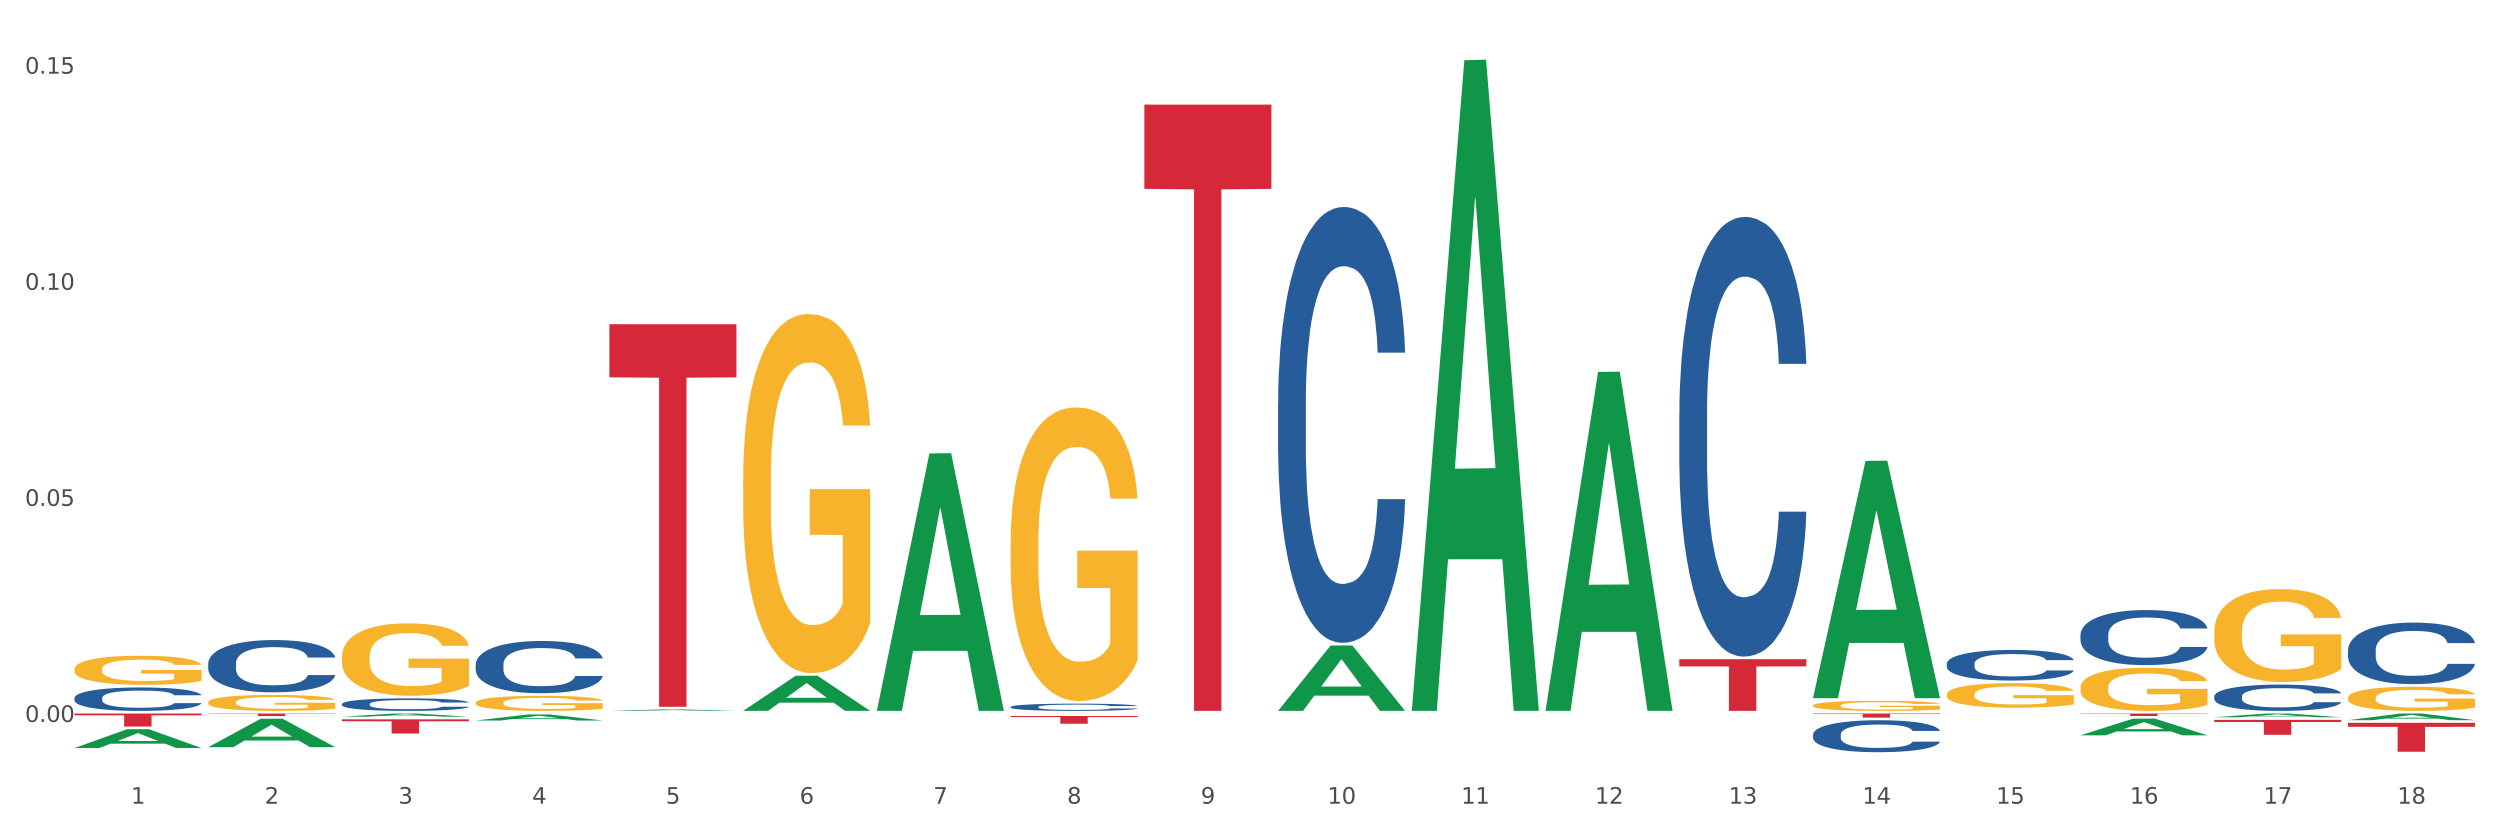 <?xml version="1.0" encoding="utf-8" standalone="no"?>
<!DOCTYPE svg PUBLIC "-//W3C//DTD SVG 1.1//EN"
  "http://www.w3.org/Graphics/SVG/1.1/DTD/svg11.dtd">
<svg xmlns:xlink="http://www.w3.org/1999/xlink" width="1080pt" height="360pt" viewBox="0 0 1080 360" xmlns="http://www.w3.org/2000/svg" version="1.1">
 <rect x="0" y="0" width="1080" height="360" fill="#333333" stroke="none"/>
 <defs>
  <style type="text/css">*{stroke-linejoin: round; stroke-linecap: butt}</style>
 </defs>
 <g id="figure_1">
  <g id="patch_1">
   <path d="M 0 360 
L 1080 360 
L 1080 0 
L 0 0 
z
" style="fill: #ffffff; stroke: #ffffff; stroke-linejoin: miter"/>
  </g>
  <g id="axes_1">
   <g id="matplotlib.axis_1">
    <g id="xtick_1">
     <g id="text_1">
      <!-- 1 -->
      <g style="fill: #4d4d4d" transform="translate(56.563 347.204) scale(0.096 -0.096)">
       <defs>
        <path id="DejaVuSans-31" d="M 794 531 
L 1825 531 
L 1825 4091 
L 703 3866 
L 703 4441 
L 1819 4666 
L 2450 4666 
L 2450 531 
L 3481 531 
L 3481 0 
L 794 0 
L 794 531 
z
" transform="scale(0.016)"/>
       </defs>
       <use xlink:href="#DejaVuSans-31"/>
      </g>
     </g>
    </g>
    <g id="xtick_2">
     <g id="text_2">
      <!-- 2 -->
      <g style="fill: #4d4d4d" transform="translate(114.336 347.204) scale(0.096 -0.096)">
       <defs>
        <path id="DejaVuSans-32" d="M 1228 531 
L 3431 531 
L 3431 0 
L 469 0 
L 469 531 
Q 828 903 1448 1529 
Q 2069 2156 2228 2338 
Q 2531 2678 2651 2914 
Q 2772 3150 2772 3378 
Q 2772 3750 2511 3984 
Q 2250 4219 1831 4219 
Q 1534 4219 1204 4116 
Q 875 4013 500 3803 
L 500 4441 
Q 881 4594 1212 4672 
Q 1544 4750 1819 4750 
Q 2544 4750 2975 4387 
Q 3406 4025 3406 3419 
Q 3406 3131 3298 2873 
Q 3191 2616 2906 2266 
Q 2828 2175 2409 1742 
Q 1991 1309 1228 531 
z
" transform="scale(0.016)"/>
       </defs>
       <use xlink:href="#DejaVuSans-32"/>
      </g>
     </g>
    </g>
    <g id="xtick_3">
     <g id="text_3">
      <!-- 3 -->
      <g style="fill: #4d4d4d" transform="translate(172.109 347.204) scale(0.096 -0.096)">
       <defs>
        <path id="DejaVuSans-33" d="M 2597 2516 
Q 3050 2419 3304 2112 
Q 3559 1806 3559 1356 
Q 3559 666 3084 287 
Q 2609 -91 1734 -91 
Q 1441 -91 1130 -33 
Q 819 25 488 141 
L 488 750 
Q 750 597 1062 519 
Q 1375 441 1716 441 
Q 2309 441 2620 675 
Q 2931 909 2931 1356 
Q 2931 1769 2642 2001 
Q 2353 2234 1838 2234 
L 1294 2234 
L 1294 2753 
L 1863 2753 
Q 2328 2753 2575 2939 
Q 2822 3125 2822 3475 
Q 2822 3834 2567 4026 
Q 2313 4219 1838 4219 
Q 1578 4219 1281 4162 
Q 984 4106 628 3988 
L 628 4550 
Q 988 4650 1302 4700 
Q 1616 4750 1894 4750 
Q 2613 4750 3031 4423 
Q 3450 4097 3450 3541 
Q 3450 3153 3228 2886 
Q 3006 2619 2597 2516 
z
" transform="scale(0.016)"/>
       </defs>
       <use xlink:href="#DejaVuSans-33"/>
      </g>
     </g>
    </g>
    <g id="xtick_4">
     <g id="text_4">
      <!-- 4 -->
      <g style="fill: #4d4d4d" transform="translate(229.882 347.204) scale(0.096 -0.096)">
       <defs>
        <path id="DejaVuSans-34" d="M 2419 4116 
L 825 1625 
L 2419 1625 
L 2419 4116 
z
M 2253 4666 
L 3047 4666 
L 3047 1625 
L 3713 1625 
L 3713 1100 
L 3047 1100 
L 3047 0 
L 2419 0 
L 2419 1100 
L 313 1100 
L 313 1709 
L 2253 4666 
z
" transform="scale(0.016)"/>
       </defs>
       <use xlink:href="#DejaVuSans-34"/>
      </g>
     </g>
    </g>
    <g id="xtick_5">
     <g id="text_5">
      <!-- 5 -->
      <g style="fill: #4d4d4d" transform="translate(287.655 347.204) scale(0.096 -0.096)">
       <defs>
        <path id="DejaVuSans-35" d="M 691 4666 
L 3169 4666 
L 3169 4134 
L 1269 4134 
L 1269 2991 
Q 1406 3038 1543 3061 
Q 1681 3084 1819 3084 
Q 2600 3084 3056 2656 
Q 3513 2228 3513 1497 
Q 3513 744 3044 326 
Q 2575 -91 1722 -91 
Q 1428 -91 1123 -41 
Q 819 9 494 109 
L 494 744 
Q 775 591 1075 516 
Q 1375 441 1709 441 
Q 2250 441 2565 725 
Q 2881 1009 2881 1497 
Q 2881 1984 2565 2268 
Q 2250 2553 1709 2553 
Q 1456 2553 1204 2497 
Q 953 2441 691 2322 
L 691 4666 
z
" transform="scale(0.016)"/>
       </defs>
       <use xlink:href="#DejaVuSans-35"/>
      </g>
     </g>
    </g>
    <g id="xtick_6">
     <g id="text_6">
      <!-- 6 -->
      <g style="fill: #4d4d4d" transform="translate(345.428 347.204) scale(0.096 -0.096)">
       <defs>
        <path id="DejaVuSans-36" d="M 2113 2584 
Q 1688 2584 1439 2293 
Q 1191 2003 1191 1497 
Q 1191 994 1439 701 
Q 1688 409 2113 409 
Q 2538 409 2786 701 
Q 3034 994 3034 1497 
Q 3034 2003 2786 2293 
Q 2538 2584 2113 2584 
z
M 3366 4563 
L 3366 3988 
Q 3128 4100 2886 4159 
Q 2644 4219 2406 4219 
Q 1781 4219 1451 3797 
Q 1122 3375 1075 2522 
Q 1259 2794 1537 2939 
Q 1816 3084 2150 3084 
Q 2853 3084 3261 2657 
Q 3669 2231 3669 1497 
Q 3669 778 3244 343 
Q 2819 -91 2113 -91 
Q 1303 -91 875 529 
Q 447 1150 447 2328 
Q 447 3434 972 4092 
Q 1497 4750 2381 4750 
Q 2619 4750 2861 4703 
Q 3103 4656 3366 4563 
z
" transform="scale(0.016)"/>
       </defs>
       <use xlink:href="#DejaVuSans-36"/>
      </g>
     </g>
    </g>
    <g id="xtick_7">
     <g id="text_7">
      <!-- 7 -->
      <g style="fill: #4d4d4d" transform="translate(403.201 347.204) scale(0.096 -0.096)">
       <defs>
        <path id="DejaVuSans-37" d="M 525 4666 
L 3525 4666 
L 3525 4397 
L 1831 0 
L 1172 0 
L 2766 4134 
L 525 4134 
L 525 4666 
z
" transform="scale(0.016)"/>
       </defs>
       <use xlink:href="#DejaVuSans-37"/>
      </g>
     </g>
    </g>
    <g id="xtick_8">
     <g id="text_8">
      <!-- 8 -->
      <g style="fill: #4d4d4d" transform="translate(460.974 347.204) scale(0.096 -0.096)">
       <defs>
        <path id="DejaVuSans-38" d="M 2034 2216 
Q 1584 2216 1326 1975 
Q 1069 1734 1069 1313 
Q 1069 891 1326 650 
Q 1584 409 2034 409 
Q 2484 409 2743 651 
Q 3003 894 3003 1313 
Q 3003 1734 2745 1975 
Q 2488 2216 2034 2216 
z
M 1403 2484 
Q 997 2584 770 2862 
Q 544 3141 544 3541 
Q 544 4100 942 4425 
Q 1341 4750 2034 4750 
Q 2731 4750 3128 4425 
Q 3525 4100 3525 3541 
Q 3525 3141 3298 2862 
Q 3072 2584 2669 2484 
Q 3125 2378 3379 2068 
Q 3634 1759 3634 1313 
Q 3634 634 3220 271 
Q 2806 -91 2034 -91 
Q 1263 -91 848 271 
Q 434 634 434 1313 
Q 434 1759 690 2068 
Q 947 2378 1403 2484 
z
M 1172 3481 
Q 1172 3119 1398 2916 
Q 1625 2713 2034 2713 
Q 2441 2713 2670 2916 
Q 2900 3119 2900 3481 
Q 2900 3844 2670 4047 
Q 2441 4250 2034 4250 
Q 1625 4250 1398 4047 
Q 1172 3844 1172 3481 
z
" transform="scale(0.016)"/>
       </defs>
       <use xlink:href="#DejaVuSans-38"/>
      </g>
     </g>
    </g>
    <g id="xtick_9">
     <g id="text_9">
      <!-- 9 -->
      <g style="fill: #4d4d4d" transform="translate(518.747 347.204) scale(0.096 -0.096)">
       <defs>
        <path id="DejaVuSans-39" d="M 703 97 
L 703 672 
Q 941 559 1184 500 
Q 1428 441 1663 441 
Q 2288 441 2617 861 
Q 2947 1281 2994 2138 
Q 2813 1869 2534 1725 
Q 2256 1581 1919 1581 
Q 1219 1581 811 2004 
Q 403 2428 403 3163 
Q 403 3881 828 4315 
Q 1253 4750 1959 4750 
Q 2769 4750 3195 4129 
Q 3622 3509 3622 2328 
Q 3622 1225 3098 567 
Q 2575 -91 1691 -91 
Q 1453 -91 1209 -44 
Q 966 3 703 97 
z
M 1959 2075 
Q 2384 2075 2632 2365 
Q 2881 2656 2881 3163 
Q 2881 3666 2632 3958 
Q 2384 4250 1959 4250 
Q 1534 4250 1286 3958 
Q 1038 3666 1038 3163 
Q 1038 2656 1286 2365 
Q 1534 2075 1959 2075 
z
" transform="scale(0.016)"/>
       </defs>
       <use xlink:href="#DejaVuSans-39"/>
      </g>
     </g>
    </g>
    <g id="xtick_10">
     <g id="text_10">
      <!-- 10 -->
      <g style="fill: #4d4d4d" transform="translate(573.466 347.204) scale(0.096 -0.096)">
       <defs>
        <path id="DejaVuSans-30" d="M 2034 4250 
Q 1547 4250 1301 3770 
Q 1056 3291 1056 2328 
Q 1056 1369 1301 889 
Q 1547 409 2034 409 
Q 2525 409 2770 889 
Q 3016 1369 3016 2328 
Q 3016 3291 2770 3770 
Q 2525 4250 2034 4250 
z
M 2034 4750 
Q 2819 4750 3233 4129 
Q 3647 3509 3647 2328 
Q 3647 1150 3233 529 
Q 2819 -91 2034 -91 
Q 1250 -91 836 529 
Q 422 1150 422 2328 
Q 422 3509 836 4129 
Q 1250 4750 2034 4750 
z
" transform="scale(0.016)"/>
       </defs>
       <use xlink:href="#DejaVuSans-31"/>
       <use xlink:href="#DejaVuSans-30" transform="translate(63.623 0)"/>
      </g>
     </g>
    </g>
    <g id="xtick_11">
     <g id="text_11">
      <!-- 11 -->
      <g style="fill: #4d4d4d" transform="translate(631.239 347.204) scale(0.096 -0.096)">
       <use xlink:href="#DejaVuSans-31"/>
       <use xlink:href="#DejaVuSans-31" transform="translate(63.623 0)"/>
      </g>
     </g>
    </g>
    <g id="xtick_12">
     <g id="text_12">
      <!-- 12 -->
      <g style="fill: #4d4d4d" transform="translate(689.012 347.204) scale(0.096 -0.096)">
       <use xlink:href="#DejaVuSans-31"/>
       <use xlink:href="#DejaVuSans-32" transform="translate(63.623 0)"/>
      </g>
     </g>
    </g>
    <g id="xtick_13">
     <g id="text_13">
      <!-- 13 -->
      <g style="fill: #4d4d4d" transform="translate(746.785 347.204) scale(0.096 -0.096)">
       <use xlink:href="#DejaVuSans-31"/>
       <use xlink:href="#DejaVuSans-33" transform="translate(63.623 0)"/>
      </g>
     </g>
    </g>
    <g id="xtick_14">
     <g id="text_14">
      <!-- 14 -->
      <g style="fill: #4d4d4d" transform="translate(804.558 347.204) scale(0.096 -0.096)">
       <use xlink:href="#DejaVuSans-31"/>
       <use xlink:href="#DejaVuSans-34" transform="translate(63.623 0)"/>
      </g>
     </g>
    </g>
    <g id="xtick_15">
     <g id="text_15">
      <!-- 15 -->
      <g style="fill: #4d4d4d" transform="translate(862.331 347.204) scale(0.096 -0.096)">
       <use xlink:href="#DejaVuSans-31"/>
       <use xlink:href="#DejaVuSans-35" transform="translate(63.623 0)"/>
      </g>
     </g>
    </g>
    <g id="xtick_16">
     <g id="text_16">
      <!-- 16 -->
      <g style="fill: #4d4d4d" transform="translate(920.104 347.204) scale(0.096 -0.096)">
       <use xlink:href="#DejaVuSans-31"/>
       <use xlink:href="#DejaVuSans-36" transform="translate(63.623 0)"/>
      </g>
     </g>
    </g>
    <g id="xtick_17">
     <g id="text_17">
      <!-- 17 -->
      <g style="fill: #4d4d4d" transform="translate(977.877 347.204) scale(0.096 -0.096)">
       <use xlink:href="#DejaVuSans-31"/>
       <use xlink:href="#DejaVuSans-37" transform="translate(63.623 0)"/>
      </g>
     </g>
    </g>
    <g id="xtick_18">
     <g id="text_18">
      <!-- 18 -->
      <g style="fill: #4d4d4d" transform="translate(1035.65 347.204) scale(0.096 -0.096)">
       <use xlink:href="#DejaVuSans-31"/>
       <use xlink:href="#DejaVuSans-38" transform="translate(63.623 0)"/>
      </g>
     </g>
    </g>
    <g id="xtick_19"/>
    <g id="xtick_20"/>
    <g id="xtick_21"/>
    <g id="xtick_22"/>
    <g id="xtick_23"/>
    <g id="xtick_24"/>
    <g id="xtick_25"/>
    <g id="xtick_26"/>
    <g id="xtick_27"/>
    <g id="xtick_28"/>
    <g id="xtick_29"/>
    <g id="xtick_30"/>
    <g id="xtick_31"/>
    <g id="xtick_32"/>
    <g id="xtick_33"/>
    <g id="xtick_34"/>
    <g id="xtick_35"/>
   </g>
   <g id="matplotlib.axis_2">
    <g id="ytick_1">
     <g id="text_19">
      <!-- 0.00 -->
      <g style="fill: #4d4d4d" transform="translate(10.8 311.88) scale(0.096 -0.096)">
       <defs>
        <path id="DejaVuSans-2e" d="M 684 794 
L 1344 794 
L 1344 0 
L 684 0 
L 684 794 
z
" transform="scale(0.016)"/>
       </defs>
       <use xlink:href="#DejaVuSans-30"/>
       <use xlink:href="#DejaVuSans-2e" transform="translate(63.623 0)"/>
       <use xlink:href="#DejaVuSans-30" transform="translate(95.41 0)"/>
       <use xlink:href="#DejaVuSans-30" transform="translate(159.033 0)"/>
      </g>
     </g>
    </g>
    <g id="ytick_2">
     <g id="text_20">
      <!-- 0.05 -->
      <g style="fill: #4d4d4d" transform="translate(10.8 218.533) scale(0.096 -0.096)">
       <use xlink:href="#DejaVuSans-30"/>
       <use xlink:href="#DejaVuSans-2e" transform="translate(63.623 0)"/>
       <use xlink:href="#DejaVuSans-30" transform="translate(95.41 0)"/>
       <use xlink:href="#DejaVuSans-35" transform="translate(159.033 0)"/>
      </g>
     </g>
    </g>
    <g id="ytick_3">
     <g id="text_21">
      <!-- 0.10 -->
      <g style="fill: #4d4d4d" transform="translate(10.8 125.185) scale(0.096 -0.096)">
       <use xlink:href="#DejaVuSans-30"/>
       <use xlink:href="#DejaVuSans-2e" transform="translate(63.623 0)"/>
       <use xlink:href="#DejaVuSans-31" transform="translate(95.41 0)"/>
       <use xlink:href="#DejaVuSans-30" transform="translate(159.033 0)"/>
      </g>
     </g>
    </g>
    <g id="ytick_4">
     <g id="text_22">
      <!-- 0.15 -->
      <g style="fill: #4d4d4d" transform="translate(10.8 31.838) scale(0.096 -0.096)">
       <use xlink:href="#DejaVuSans-30"/>
       <use xlink:href="#DejaVuSans-2e" transform="translate(63.623 0)"/>
       <use xlink:href="#DejaVuSans-31" transform="translate(95.41 0)"/>
       <use xlink:href="#DejaVuSans-35" transform="translate(159.033 0)"/>
      </g>
     </g>
    </g>
    <g id="ytick_5"/>
    <g id="ytick_6"/>
    <g id="ytick_7"/>
   </g>
   <g id="PolyCollection_1">
    <path d="M 32.175 323.134 
L 32.232 323.126 
L 54.864 315.007 
L 64.257 314.999 
L 87.059 323.149 
L 76.196 323.149 
L 71.273 321.251 
L 47.905 321.251 
L 47.735 321.282 
L 42.982 323.149 
L 32.175 323.149 
L 32.175 323.134 
L 50.847 320.119 
L 68.331 320.111 
L 59.674 316.736 
L 59.561 316.721 
L 59.447 316.744 
L 50.79 320.111 
L 50.847 320.119 
L 32.175 323.134 
z
" clip-path="url(#p62837df60b)" style="fill: #109648"/>
    <path d="M 89.948 322.764 
L 90.005 322.753 
L 112.637 310.486 
L 122.03 310.474 
L 144.832 322.788 
L 133.969 322.788 
L 129.046 319.92 
L 105.678 319.92 
L 105.508 319.967 
L 100.755 322.788 
L 89.948 322.788 
L 89.948 322.764 
L 108.62 318.209 
L 126.104 318.198 
L 117.447 313.099 
L 117.334 313.076 
L 117.22 313.11 
L 108.563 318.198 
L 108.62 318.209 
L 89.948 322.764 
z
" clip-path="url(#p62837df60b)" style="fill: #109648"/>
    <path d="M 147.721 309.609 
L 147.778 309.608 
L 170.41 308.235 
L 179.803 308.233 
L 202.605 309.612 
L 191.742 309.612 
L 186.819 309.291 
L 163.451 309.291 
L 163.281 309.296 
L 158.528 309.612 
L 147.721 309.612 
L 147.721 309.609 
L 166.393 309.099 
L 183.877 309.098 
L 175.22 308.527 
L 175.107 308.525 
L 174.993 308.528 
L 166.336 309.098 
L 166.393 309.099 
L 147.721 309.609 
z
" clip-path="url(#p62837df60b)" style="fill: #109648"/>
    <path d="M 205.494 311.26 
L 205.551 311.257 
L 228.183 308.642 
L 237.576 308.639 
L 260.378 311.265 
L 249.515 311.265 
L 244.592 310.653 
L 221.224 310.653 
L 221.054 310.663 
L 216.301 311.265 
L 205.494 311.265 
L 205.494 311.26 
L 224.166 310.289 
L 241.65 310.286 
L 232.993 309.199 
L 232.88 309.194 
L 232.766 309.201 
L 224.109 310.286 
L 224.166 310.289 
L 205.494 311.26 
z
" clip-path="url(#p62837df60b)" style="fill: #109648"/>
    <path d="M 609.905 306.575 
L 609.961 306.311 
L 632.594 26.024 
L 641.987 25.759 
L 664.789 307.103 
L 653.925 307.103 
L 649.003 241.589 
L 625.635 241.589 
L 625.465 242.645 
L 620.712 307.103 
L 609.905 307.103 
L 609.905 306.575 
L 628.577 202.491 
L 646.061 202.227 
L 637.404 85.727 
L 637.29 85.198 
L 637.177 85.991 
L 628.52 202.227 
L 628.577 202.491 
L 609.905 306.575 
z
" clip-path="url(#p62837df60b)" style="fill: #109648"/>
    <path d="M 667.678 306.828 
L 667.734 306.691 
L 690.367 160.685 
L 699.76 160.548 
L 722.562 307.103 
L 711.698 307.103 
L 706.776 272.976 
L 683.408 272.976 
L 683.238 273.526 
L 678.485 307.103 
L 667.678 307.103 
L 667.678 306.828 
L 686.35 252.609 
L 703.834 252.472 
L 695.177 191.785 
L 695.063 191.51 
L 694.95 191.923 
L 686.293 252.472 
L 686.35 252.609 
L 667.678 306.828 
z
" clip-path="url(#p62837df60b)" style="fill: #109648"/>
    <path d="M 898.77 317.647 
L 898.826 317.64 
L 921.459 310.453 
L 930.852 310.446 
L 953.654 317.66 
L 942.79 317.66 
L 937.868 315.98 
L 914.499 315.98 
L 914.33 316.007 
L 909.577 317.66 
L 898.77 317.66 
L 898.77 317.647 
L 917.442 314.978 
L 934.925 314.971 
L 926.268 311.984 
L 926.155 311.97 
L 926.042 311.991 
L 917.385 314.971 
L 917.442 314.978 
L 898.77 317.647 
z
" clip-path="url(#p62837df60b)" style="fill: #109648"/>
    <path d="M 783.224 301.442 
L 783.28 301.346 
L 805.913 199.096 
L 815.306 199 
L 838.108 301.635 
L 827.244 301.635 
L 822.322 277.735 
L 798.953 277.735 
L 798.784 278.12 
L 794.031 301.635 
L 783.224 301.635 
L 783.224 301.442 
L 801.896 263.472 
L 819.38 263.376 
L 810.722 220.876 
L 810.609 220.683 
L 810.496 220.973 
L 801.839 263.376 
L 801.896 263.472 
L 783.224 301.442 
z
" clip-path="url(#p62837df60b)" style="fill: #109648"/>
    <path d="M 263.267 307.102 
L 263.324 307.102 
L 285.956 306.469 
L 295.349 306.469 
L 318.151 307.103 
L 307.288 307.103 
L 302.365 306.956 
L 278.997 306.956 
L 278.827 306.958 
L 274.074 307.103 
L 263.267 307.103 
L 263.267 307.102 
L 281.939 306.867 
L 299.423 306.867 
L 290.766 306.604 
L 290.653 306.603 
L 290.539 306.605 
L 281.882 306.867 
L 281.939 306.867 
L 263.267 307.102 
z
" clip-path="url(#p62837df60b)" style="fill: #109648"/>
    <path d="M 89.948 286.647 
L 90.013 286.627 
L 90.013 286.05 
L 90.207 285.266 
L 90.921 283.823 
L 91.829 282.73 
L 93.386 281.451 
L 94.23 280.915 
L 95.333 280.317 
L 97.603 279.348 
L 100.198 278.524 
L 102.015 278.07 
L 103.377 277.781 
L 106.426 277.266 
L 108.178 277.039 
L 109.994 276.853 
L 111.551 276.73 
L 114.146 276.585 
L 116.222 276.524 
L 118.623 276.503 
L 120.634 276.524 
L 123.294 276.606 
L 127.186 276.853 
L 128.678 276.998 
L 130.69 277.245 
L 132.766 277.575 
L 134.452 277.905 
L 136.399 278.379 
L 138.41 278.998 
L 140.356 279.781 
L 141.718 280.503 
L 142.821 281.266 
L 143.794 282.194 
L 144.508 283.204 
L 144.832 284.049 
L 132.96 284.049 
L 132.636 283.287 
L 131.987 282.462 
L 131.338 281.905 
L 130.625 281.451 
L 129.522 280.936 
L 128.549 280.606 
L 126.927 280.214 
L 125.435 279.967 
L 124.202 279.823 
L 122.71 279.699 
L 119.531 279.575 
L 117.26 279.575 
L 115.833 279.616 
L 114.082 279.719 
L 112.589 279.864 
L 110.838 280.111 
L 109.475 280.379 
L 108.113 280.73 
L 107.335 280.977 
L 106.167 281.431 
L 105.388 281.802 
L 104.35 282.441 
L 103.766 282.895 
L 102.728 284.07 
L 102.274 284.936 
L 102.08 285.534 
L 101.95 286.194 
L 101.95 289.41 
L 102.339 290.854 
L 102.663 291.472 
L 103.183 292.173 
L 104.156 293.081 
L 105.583 293.967 
L 107.075 294.606 
L 108.308 294.998 
L 109.475 295.287 
L 110.643 295.514 
L 112.07 295.72 
L 113.238 295.844 
L 114.99 295.967 
L 117.066 296.029 
L 118.688 296.029 
L 121.996 295.926 
L 123.488 295.823 
L 124.916 295.679 
L 126.473 295.452 
L 127.705 295.204 
L 128.419 295.019 
L 129.587 294.627 
L 130.495 294.215 
L 131.273 293.74 
L 131.792 293.328 
L 132.376 292.709 
L 132.83 292.008 
L 132.96 291.637 
L 144.832 291.637 
L 144.573 292.38 
L 144.119 293.101 
L 143.21 294.07 
L 142.497 294.627 
L 141.394 295.307 
L 140.226 295.885 
L 138.604 296.524 
L 137.112 296.998 
L 135.555 297.411 
L 133.868 297.782 
L 130.819 298.297 
L 129.716 298.442 
L 127.381 298.689 
L 125.564 298.833 
L 122.905 298.978 
L 120.18 299.06 
L 117.325 299.081 
L 114.795 299.039 
L 112.006 298.916 
L 110.254 298.792 
L 108.308 298.606 
L 106.037 298.318 
L 103.896 297.967 
L 101.885 297.555 
L 100.004 297.081 
L 98.252 296.545 
L 95.981 295.658 
L 94.295 294.792 
L 93.062 293.988 
L 92.219 293.307 
L 91.375 292.441 
L 90.921 291.843 
L 90.207 290.4 
L 89.948 289.06 
L 89.948 286.647 
z
" clip-path="url(#p62837df60b)" style="fill: #255c99"/>
    <path d="M 147.721 304.125 
L 147.786 304.12 
L 147.786 303.982 
L 147.98 303.794 
L 148.694 303.448 
L 149.602 303.187 
L 151.159 302.881 
L 152.003 302.752 
L 153.106 302.609 
L 155.376 302.377 
L 157.971 302.179 
L 159.788 302.071 
L 161.15 302.001 
L 164.199 301.878 
L 165.951 301.824 
L 167.767 301.779 
L 169.324 301.749 
L 171.919 301.715 
L 173.995 301.7 
L 176.396 301.695 
L 178.407 301.7 
L 181.067 301.72 
L 184.959 301.779 
L 186.451 301.814 
L 188.463 301.873 
L 190.539 301.952 
L 192.225 302.031 
L 194.172 302.145 
L 196.183 302.293 
L 198.129 302.48 
L 199.491 302.653 
L 200.594 302.836 
L 201.567 303.058 
L 202.281 303.3 
L 202.605 303.503 
L 190.733 303.503 
L 190.409 303.32 
L 189.76 303.123 
L 189.111 302.989 
L 188.398 302.881 
L 187.295 302.757 
L 186.322 302.678 
L 184.7 302.584 
L 183.208 302.525 
L 181.975 302.49 
L 180.483 302.461 
L 177.304 302.431 
L 175.033 302.431 
L 173.606 302.441 
L 171.854 302.466 
L 170.362 302.5 
L 168.611 302.559 
L 167.248 302.624 
L 165.886 302.708 
L 165.107 302.767 
L 163.94 302.876 
L 163.161 302.964 
L 162.123 303.118 
L 161.539 303.226 
L 160.501 303.508 
L 160.047 303.715 
L 159.853 303.858 
L 159.723 304.016 
L 159.723 304.787 
L 160.112 305.133 
L 160.436 305.281 
L 160.955 305.449 
L 161.929 305.666 
L 163.356 305.878 
L 164.848 306.032 
L 166.081 306.125 
L 167.248 306.195 
L 168.416 306.249 
L 169.843 306.298 
L 171.011 306.328 
L 172.763 306.358 
L 174.839 306.372 
L 176.461 306.372 
L 179.769 306.348 
L 181.261 306.323 
L 182.689 306.288 
L 184.246 306.234 
L 185.478 306.175 
L 186.192 306.13 
L 187.36 306.037 
L 188.268 305.938 
L 189.046 305.824 
L 189.565 305.725 
L 190.149 305.577 
L 190.603 305.409 
L 190.733 305.32 
L 202.605 305.32 
L 202.346 305.498 
L 201.892 305.671 
L 200.983 305.903 
L 200.27 306.037 
L 199.167 306.2 
L 197.999 306.338 
L 196.377 306.491 
L 194.885 306.605 
L 193.328 306.703 
L 191.641 306.792 
L 188.592 306.916 
L 187.489 306.95 
L 185.154 307.01 
L 183.337 307.044 
L 180.678 307.079 
L 177.953 307.098 
L 175.098 307.103 
L 172.568 307.093 
L 169.778 307.064 
L 168.027 307.034 
L 166.081 306.99 
L 163.81 306.921 
L 161.669 306.837 
L 159.658 306.738 
L 157.777 306.624 
L 156.025 306.496 
L 153.754 306.283 
L 152.068 306.076 
L 150.835 305.883 
L 149.992 305.72 
L 149.148 305.513 
L 148.694 305.37 
L 147.98 305.024 
L 147.721 304.703 
L 147.721 304.125 
z
" clip-path="url(#p62837df60b)" style="fill: #255c99"/>
    <path d="M 205.494 287.042 
L 205.559 287.021 
L 205.559 286.444 
L 205.753 285.661 
L 206.467 284.219 
L 207.375 283.126 
L 208.932 281.849 
L 209.776 281.313 
L 210.879 280.715 
L 213.149 279.747 
L 215.744 278.922 
L 217.561 278.469 
L 218.923 278.18 
L 221.972 277.665 
L 223.724 277.439 
L 225.54 277.253 
L 227.097 277.129 
L 229.692 276.985 
L 231.768 276.923 
L 234.169 276.903 
L 236.18 276.923 
L 238.84 277.006 
L 242.732 277.253 
L 244.224 277.397 
L 246.236 277.645 
L 248.312 277.974 
L 249.998 278.304 
L 251.945 278.778 
L 253.956 279.396 
L 255.902 280.179 
L 257.264 280.901 
L 258.367 281.663 
L 259.34 282.591 
L 260.054 283.6 
L 260.378 284.445 
L 248.506 284.445 
L 248.182 283.683 
L 247.533 282.859 
L 246.884 282.302 
L 246.171 281.849 
L 245.068 281.334 
L 244.095 281.004 
L 242.473 280.612 
L 240.981 280.365 
L 239.748 280.221 
L 238.256 280.097 
L 235.077 279.973 
L 232.806 279.973 
L 231.379 280.015 
L 229.627 280.118 
L 228.135 280.262 
L 226.384 280.509 
L 225.021 280.777 
L 223.659 281.127 
L 222.88 281.375 
L 221.713 281.828 
L 220.934 282.199 
L 219.896 282.838 
L 219.312 283.291 
L 218.274 284.466 
L 217.82 285.332 
L 217.626 285.929 
L 217.496 286.589 
L 217.496 289.804 
L 217.885 291.246 
L 218.209 291.864 
L 218.728 292.565 
L 219.702 293.472 
L 221.129 294.358 
L 222.621 294.997 
L 223.854 295.388 
L 225.021 295.677 
L 226.189 295.904 
L 227.616 296.11 
L 228.784 296.233 
L 230.536 296.357 
L 232.612 296.419 
L 234.234 296.419 
L 237.542 296.316 
L 239.034 296.213 
L 240.462 296.069 
L 242.019 295.842 
L 243.251 295.595 
L 243.965 295.409 
L 245.133 295.017 
L 246.041 294.605 
L 246.819 294.131 
L 247.338 293.719 
L 247.922 293.101 
L 248.376 292.4 
L 248.506 292.029 
L 260.378 292.029 
L 260.119 292.771 
L 259.665 293.492 
L 258.756 294.461 
L 258.043 295.017 
L 256.94 295.698 
L 255.772 296.275 
L 254.15 296.913 
L 252.658 297.387 
L 251.101 297.8 
L 249.414 298.171 
L 246.365 298.686 
L 245.262 298.83 
L 242.927 299.077 
L 241.11 299.222 
L 238.45 299.366 
L 235.726 299.448 
L 232.871 299.469 
L 230.341 299.428 
L 227.551 299.304 
L 225.8 299.18 
L 223.854 298.995 
L 221.583 298.706 
L 219.442 298.356 
L 217.431 297.944 
L 215.55 297.47 
L 213.798 296.934 
L 211.527 296.048 
L 209.841 295.182 
L 208.608 294.379 
L 207.765 293.699 
L 206.921 292.833 
L 206.467 292.235 
L 205.753 290.793 
L 205.494 289.453 
L 205.494 287.042 
z
" clip-path="url(#p62837df60b)" style="fill: #255c99"/>
    <path d="M 32.175 308.233 
L 87.059 308.233 
L 87.059 309.016 
L 65.47 309.022 
L 65.47 313.869 
L 53.635 313.869 
L 53.635 309.022 
L 32.175 309.016 
L 32.175 308.239 
L 32.175 308.233 
z
" clip-path="url(#p62837df60b)" style="fill: #d62839"/>
    <path d="M 89.948 308.233 
L 144.832 308.233 
L 144.832 308.388 
L 123.243 308.389 
L 123.243 309.344 
L 111.407 309.344 
L 111.407 308.389 
L 89.948 308.388 
L 89.948 308.234 
L 89.948 308.233 
z
" clip-path="url(#p62837df60b)" style="fill: #d62839"/>
    <path d="M 436.586 309.318 
L 491.47 309.318 
L 491.47 309.782 
L 469.881 309.785 
L 469.881 312.66 
L 458.045 312.66 
L 458.045 309.785 
L 436.586 309.782 
L 436.586 309.321 
L 436.586 309.318 
z
" clip-path="url(#p62837df60b)" style="fill: #d62839"/>
    <path d="M 494.359 45.191 
L 549.243 45.191 
L 549.243 81.588 
L 527.654 81.834 
L 527.654 307.103 
L 515.818 307.103 
L 515.818 81.834 
L 494.359 81.588 
L 494.359 45.437 
L 494.359 45.191 
z
" clip-path="url(#p62837df60b)" style="fill: #d62839"/>
    <path d="M 378.813 306.894 
L 378.869 306.79 
L 401.502 195.884 
L 410.895 195.78 
L 433.697 307.103 
L 422.834 307.103 
L 417.911 281.18 
L 394.543 281.18 
L 394.373 281.598 
L 389.62 307.103 
L 378.813 307.103 
L 378.813 306.894 
L 397.485 265.71 
L 414.969 265.605 
L 406.312 219.508 
L 406.198 219.299 
L 406.085 219.612 
L 397.428 265.605 
L 397.485 265.71 
L 378.813 306.894 
z
" clip-path="url(#p62837df60b)" style="fill: #109648"/>
    <path d="M 321.04 307.075 
L 321.096 307.061 
L 343.729 291.915 
L 353.122 291.9 
L 375.924 307.103 
L 365.061 307.103 
L 360.138 303.563 
L 336.77 303.563 
L 336.6 303.62 
L 331.847 307.103 
L 321.04 307.103 
L 321.04 307.075 
L 339.712 301.45 
L 357.196 301.436 
L 348.539 295.141 
L 348.425 295.112 
L 348.312 295.155 
L 339.655 301.436 
L 339.712 301.45 
L 321.04 307.075 
z
" clip-path="url(#p62837df60b)" style="fill: #109648"/>
    <path d="M 552.132 307.05 
L 552.188 307.024 
L 574.821 278.861 
L 584.214 278.835 
L 607.016 307.103 
L 596.152 307.103 
L 591.23 300.521 
L 567.862 300.521 
L 567.692 300.627 
L 562.939 307.103 
L 552.132 307.103 
L 552.132 307.05 
L 570.804 296.592 
L 588.288 296.566 
L 579.631 284.86 
L 579.517 284.807 
L 579.404 284.887 
L 570.747 296.566 
L 570.804 296.592 
L 552.132 307.05 
z
" clip-path="url(#p62837df60b)" style="fill: #109648"/>
    <path d="M 956.543 309.862 
L 956.599 309.86 
L 979.232 308.235 
L 988.625 308.233 
L 1011.427 309.865 
L 1000.563 309.865 
L 995.641 309.485 
L 972.272 309.485 
L 972.103 309.491 
L 967.35 309.865 
L 956.543 309.865 
L 956.543 309.862 
L 975.215 309.258 
L 992.698 309.257 
L 984.041 308.581 
L 983.928 308.578 
L 983.815 308.583 
L 975.158 309.257 
L 975.215 309.258 
L 956.543 309.862 
z
" clip-path="url(#p62837df60b)" style="fill: #109648"/>
    <path d="M 1014.316 311.117 
L 1014.372 311.114 
L 1037.005 308.236 
L 1046.398 308.233 
L 1069.2 311.123 
L 1058.336 311.123 
L 1053.414 310.45 
L 1030.045 310.45 
L 1029.876 310.461 
L 1025.123 311.123 
L 1014.316 311.123 
L 1014.316 311.117 
L 1032.988 310.048 
L 1050.471 310.045 
L 1041.814 308.849 
L 1041.701 308.844 
L 1041.588 308.852 
L 1032.931 310.045 
L 1032.988 310.048 
L 1014.316 311.117 
z
" clip-path="url(#p62837df60b)" style="fill: #109648"/>
    <path d="M 898.77 297.076 
L 898.835 297.059 
L 898.835 296.446 
L 898.964 295.918 
L 899.612 294.641 
L 900.584 293.586 
L 901.297 293.024 
L 902.01 292.564 
L 902.852 292.104 
L 903.889 291.628 
L 905.768 290.93 
L 906.934 290.572 
L 908.36 290.198 
L 910.952 289.653 
L 912.831 289.346 
L 914.775 289.091 
L 917.95 288.785 
L 920.024 288.648 
L 922.227 288.546 
L 924.884 288.478 
L 926.892 288.461 
L 931.299 288.512 
L 935.057 288.665 
L 936.871 288.785 
L 939.204 288.989 
L 940.435 289.125 
L 942.444 289.397 
L 944.517 289.755 
L 945.943 290.061 
L 948.081 290.64 
L 949.701 291.219 
L 951.192 291.934 
L 951.969 292.428 
L 952.552 292.888 
L 953.071 293.415 
L 953.589 294.25 
L 941.926 294.25 
L 941.472 293.654 
L 940.759 293.092 
L 939.722 292.547 
L 938.815 292.207 
L 937.26 291.781 
L 935.834 291.509 
L 934.344 291.304 
L 932.53 291.134 
L 931.104 291.049 
L 929.095 290.981 
L 925.143 290.998 
L 922.486 291.134 
L 920.672 291.304 
L 919.505 291.457 
L 918.468 291.628 
L 917.302 291.866 
L 915.941 292.224 
L 914.969 292.547 
L 913.997 292.956 
L 913.22 293.364 
L 912.507 293.841 
L 911.924 294.352 
L 911.47 294.879 
L 911.081 295.526 
L 910.757 296.599 
L 910.757 298.931 
L 910.887 299.459 
L 911.211 300.157 
L 911.6 300.685 
L 912.248 301.315 
L 912.831 301.741 
L 913.933 302.353 
L 915.164 302.864 
L 916.136 303.188 
L 917.108 303.46 
L 918.792 303.835 
L 920.672 304.141 
L 922.292 304.328 
L 924.495 304.499 
L 925.985 304.567 
L 927.281 304.601 
L 930.456 304.601 
L 932.724 304.55 
L 935.251 304.43 
L 937.195 304.277 
L 938.815 304.09 
L 940.63 303.783 
L 941.796 303.494 
L 941.796 299.936 
L 927.54 299.919 
L 927.54 297.552 
L 953.654 297.552 
L 953.654 304.499 
L 952.552 304.856 
L 951.321 305.18 
L 950.025 305.469 
L 948.081 305.826 
L 945.749 306.167 
L 943.675 306.405 
L 941.472 306.61 
L 938.88 306.797 
L 935.51 306.967 
L 933.437 307.035 
L 930.845 307.086 
L 927.799 307.103 
L 925.143 307.069 
L 922.551 306.984 
L 919.829 306.831 
L 917.172 306.61 
L 915.164 306.388 
L 913.155 306.116 
L 911.017 305.758 
L 909.332 305.418 
L 908.036 305.111 
L 906.61 304.72 
L 905.055 304.209 
L 903.889 303.749 
L 902.852 303.273 
L 901.75 302.66 
L 900.973 302.132 
L 900.195 301.468 
L 899.742 300.974 
L 899.223 300.208 
L 898.835 299.136 
L 898.77 297.076 
z
" clip-path="url(#p62837df60b)" style="fill: #f7b32b"/>
    <path d="M 956.543 273.031 
L 956.607 272.994 
L 956.607 271.675 
L 956.737 270.539 
L 957.385 267.791 
L 958.357 265.519 
L 959.07 264.31 
L 959.783 263.321 
L 960.625 262.331 
L 961.662 261.305 
L 963.541 259.803 
L 964.707 259.033 
L 966.133 258.227 
L 968.725 257.055 
L 970.604 256.395 
L 972.548 255.845 
L 975.723 255.186 
L 977.797 254.893 
L 980 254.673 
L 982.656 254.526 
L 984.665 254.49 
L 989.072 254.6 
L 992.83 254.929 
L 994.644 255.186 
L 996.977 255.626 
L 998.208 255.919 
L 1000.217 256.505 
L 1002.29 257.275 
L 1003.716 257.934 
L 1005.854 259.18 
L 1007.474 260.426 
L 1008.965 261.965 
L 1009.742 263.027 
L 1010.325 264.017 
L 1010.844 265.153 
L 1011.362 266.948 
L 999.698 266.948 
L 999.245 265.666 
L 998.532 264.457 
L 997.495 263.284 
L 996.588 262.551 
L 995.033 261.635 
L 993.607 261.049 
L 992.117 260.609 
L 990.303 260.243 
L 988.877 260.059 
L 986.868 259.913 
L 982.916 259.949 
L 980.259 260.243 
L 978.445 260.609 
L 977.278 260.939 
L 976.241 261.305 
L 975.075 261.818 
L 973.714 262.588 
L 972.742 263.284 
L 971.77 264.163 
L 970.993 265.043 
L 970.28 266.069 
L 969.697 267.168 
L 969.243 268.304 
L 968.854 269.696 
L 968.53 272.005 
L 968.53 277.025 
L 968.66 278.161 
L 968.984 279.663 
L 969.373 280.799 
L 970.021 282.155 
L 970.604 283.071 
L 971.706 284.39 
L 972.937 285.49 
L 973.909 286.186 
L 974.881 286.772 
L 976.565 287.578 
L 978.445 288.238 
L 980.065 288.641 
L 982.268 289.007 
L 983.758 289.154 
L 985.054 289.227 
L 988.229 289.227 
L 990.497 289.117 
L 993.024 288.861 
L 994.968 288.531 
L 996.588 288.128 
L 998.403 287.468 
L 999.569 286.845 
L 999.569 279.187 
L 985.313 279.15 
L 985.313 274.057 
L 1011.427 274.057 
L 1011.427 289.007 
L 1010.325 289.777 
L 1009.094 290.473 
L 1007.798 291.096 
L 1005.854 291.865 
L 1003.522 292.598 
L 1001.448 293.111 
L 999.245 293.551 
L 996.653 293.954 
L 993.283 294.321 
L 991.21 294.467 
L 988.618 294.577 
L 985.572 294.614 
L 982.916 294.54 
L 980.324 294.357 
L 977.602 294.027 
L 974.945 293.551 
L 972.937 293.075 
L 970.928 292.488 
L 968.79 291.719 
L 967.105 290.986 
L 965.809 290.326 
L 964.383 289.484 
L 962.828 288.384 
L 961.662 287.395 
L 960.625 286.369 
L 959.523 285.05 
L 958.746 283.914 
L 957.968 282.485 
L 957.515 281.422 
L 956.996 279.773 
L 956.607 277.465 
L 956.543 273.031 
z
" clip-path="url(#p62837df60b)" style="fill: #f7b32b"/>
    <path d="M 1014.316 301.493 
L 1014.38 301.484 
L 1014.38 301.141 
L 1014.51 300.846 
L 1015.158 300.131 
L 1016.13 299.541 
L 1016.843 299.226 
L 1017.556 298.969 
L 1018.398 298.712 
L 1019.435 298.445 
L 1021.314 298.055 
L 1022.48 297.855 
L 1023.906 297.645 
L 1026.498 297.341 
L 1028.377 297.169 
L 1030.321 297.026 
L 1033.496 296.855 
L 1035.57 296.779 
L 1037.773 296.721 
L 1040.429 296.683 
L 1042.438 296.674 
L 1046.845 296.702 
L 1050.603 296.788 
L 1052.417 296.855 
L 1054.75 296.969 
L 1055.981 297.045 
L 1057.99 297.198 
L 1060.063 297.398 
L 1061.489 297.569 
L 1063.627 297.893 
L 1065.247 298.217 
L 1066.738 298.617 
L 1067.515 298.893 
L 1068.098 299.15 
L 1068.617 299.446 
L 1069.135 299.912 
L 1057.471 299.912 
L 1057.018 299.579 
L 1056.305 299.265 
L 1055.268 298.96 
L 1054.361 298.769 
L 1052.806 298.531 
L 1051.38 298.379 
L 1049.89 298.264 
L 1048.076 298.169 
L 1046.65 298.122 
L 1044.641 298.083 
L 1040.689 298.093 
L 1038.032 298.169 
L 1036.218 298.264 
L 1035.051 298.35 
L 1034.014 298.445 
L 1032.848 298.579 
L 1031.487 298.779 
L 1030.515 298.96 
L 1029.543 299.188 
L 1028.766 299.417 
L 1028.053 299.684 
L 1027.47 299.969 
L 1027.016 300.265 
L 1026.627 300.627 
L 1026.303 301.227 
L 1026.303 302.532 
L 1026.433 302.827 
L 1026.757 303.217 
L 1027.146 303.513 
L 1027.794 303.865 
L 1028.377 304.103 
L 1029.479 304.446 
L 1030.71 304.732 
L 1031.682 304.913 
L 1032.654 305.065 
L 1034.338 305.275 
L 1036.218 305.446 
L 1037.838 305.551 
L 1040.041 305.646 
L 1041.531 305.684 
L 1042.827 305.703 
L 1046.002 305.703 
L 1048.27 305.675 
L 1050.797 305.608 
L 1052.741 305.522 
L 1054.361 305.417 
L 1056.176 305.246 
L 1057.342 305.084 
L 1057.342 303.093 
L 1043.086 303.084 
L 1043.086 301.76 
L 1069.2 301.76 
L 1069.2 305.646 
L 1068.098 305.846 
L 1066.867 306.027 
L 1065.571 306.189 
L 1063.627 306.389 
L 1061.295 306.579 
L 1059.221 306.713 
L 1057.018 306.827 
L 1054.426 306.932 
L 1051.056 307.027 
L 1048.983 307.065 
L 1046.391 307.094 
L 1043.345 307.103 
L 1040.689 307.084 
L 1038.097 307.037 
L 1035.375 306.951 
L 1032.718 306.827 
L 1030.71 306.703 
L 1028.701 306.551 
L 1026.563 306.351 
L 1024.878 306.16 
L 1023.582 305.989 
L 1022.156 305.77 
L 1020.601 305.484 
L 1019.435 305.227 
L 1018.398 304.96 
L 1017.296 304.617 
L 1016.519 304.322 
L 1015.741 303.951 
L 1015.288 303.674 
L 1014.769 303.246 
L 1014.38 302.646 
L 1014.316 301.493 
z
" clip-path="url(#p62837df60b)" style="fill: #f7b32b"/>
    <path d="M 783.224 304.769 
L 783.289 304.766 
L 783.289 304.623 
L 783.418 304.5 
L 784.066 304.203 
L 785.038 303.957 
L 785.751 303.826 
L 786.464 303.719 
L 787.306 303.612 
L 788.343 303.502 
L 790.222 303.339 
L 791.388 303.256 
L 792.814 303.169 
L 795.406 303.042 
L 797.285 302.971 
L 799.229 302.911 
L 802.404 302.84 
L 804.478 302.808 
L 806.681 302.784 
L 809.338 302.768 
L 811.346 302.765 
L 815.753 302.776 
L 819.511 302.812 
L 821.325 302.84 
L 823.658 302.887 
L 824.889 302.919 
L 826.898 302.982 
L 828.971 303.066 
L 830.397 303.137 
L 832.535 303.272 
L 834.155 303.406 
L 835.646 303.573 
L 836.423 303.688 
L 837.007 303.795 
L 837.525 303.918 
L 838.043 304.112 
L 826.38 304.112 
L 825.926 303.973 
L 825.213 303.842 
L 824.176 303.715 
L 823.269 303.636 
L 821.714 303.537 
L 820.288 303.474 
L 818.798 303.426 
L 816.984 303.387 
L 815.558 303.367 
L 813.549 303.351 
L 809.597 303.355 
L 806.94 303.387 
L 805.126 303.426 
L 803.959 303.462 
L 802.922 303.502 
L 801.756 303.557 
L 800.395 303.64 
L 799.423 303.715 
L 798.451 303.811 
L 797.674 303.906 
L 796.961 304.017 
L 796.378 304.136 
L 795.924 304.258 
L 795.535 304.409 
L 795.211 304.659 
L 795.211 305.201 
L 795.341 305.324 
L 795.665 305.487 
L 796.054 305.61 
L 796.702 305.756 
L 797.285 305.855 
L 798.387 305.998 
L 799.618 306.117 
L 800.59 306.192 
L 801.562 306.255 
L 803.246 306.343 
L 805.126 306.414 
L 806.746 306.457 
L 808.949 306.497 
L 810.439 306.513 
L 811.735 306.521 
L 814.91 306.521 
L 817.178 306.509 
L 819.705 306.481 
L 821.649 306.446 
L 823.269 306.402 
L 825.084 306.331 
L 826.25 306.263 
L 826.25 305.435 
L 811.994 305.431 
L 811.994 304.88 
L 838.108 304.88 
L 838.108 306.497 
L 837.007 306.58 
L 835.775 306.656 
L 834.479 306.723 
L 832.535 306.806 
L 830.203 306.885 
L 828.129 306.941 
L 825.926 306.988 
L 823.334 307.032 
L 819.964 307.072 
L 817.891 307.087 
L 815.299 307.099 
L 812.253 307.103 
L 809.597 307.095 
L 807.005 307.076 
L 804.283 307.04 
L 801.627 306.988 
L 799.618 306.937 
L 797.609 306.874 
L 795.471 306.79 
L 793.786 306.711 
L 792.49 306.64 
L 791.064 306.549 
L 789.509 306.43 
L 788.343 306.323 
L 787.306 306.212 
L 786.204 306.069 
L 785.427 305.946 
L 784.649 305.792 
L 784.196 305.677 
L 783.677 305.499 
L 783.289 305.249 
L 783.224 304.769 
z
" clip-path="url(#p62837df60b)" style="fill: #f7b32b"/>
    <path d="M 783.224 317.348 
L 783.289 317.336 
L 783.289 316.983 
L 783.483 316.504 
L 784.197 315.621 
L 785.105 314.953 
L 786.662 314.172 
L 787.506 313.844 
L 788.608 313.478 
L 790.879 312.886 
L 793.474 312.382 
L 795.291 312.104 
L 796.653 311.928 
L 799.702 311.613 
L 801.454 311.474 
L 803.27 311.361 
L 804.827 311.285 
L 807.422 311.197 
L 809.498 311.159 
L 811.899 311.146 
L 813.91 311.159 
L 816.57 311.209 
L 820.462 311.361 
L 821.954 311.449 
L 823.965 311.6 
L 826.041 311.802 
L 827.728 312.004 
L 829.674 312.294 
L 831.685 312.672 
L 833.632 313.151 
L 834.994 313.592 
L 836.097 314.058 
L 837.07 314.626 
L 837.784 315.243 
L 838.108 315.76 
L 826.236 315.76 
L 825.912 315.294 
L 825.263 314.789 
L 824.614 314.449 
L 823.9 314.172 
L 822.798 313.857 
L 821.824 313.655 
L 820.203 313.415 
L 818.71 313.264 
L 817.478 313.176 
L 815.986 313.1 
L 812.807 313.025 
L 810.536 313.025 
L 809.109 313.05 
L 807.357 313.113 
L 805.865 313.201 
L 804.114 313.352 
L 802.751 313.516 
L 801.389 313.731 
L 800.61 313.882 
L 799.443 314.159 
L 798.664 314.386 
L 797.626 314.777 
L 797.042 315.054 
L 796.004 315.773 
L 795.55 316.302 
L 795.355 316.668 
L 795.226 317.071 
L 795.226 319.037 
L 795.615 319.92 
L 795.939 320.298 
L 796.458 320.727 
L 797.431 321.281 
L 798.859 321.823 
L 800.351 322.214 
L 801.583 322.454 
L 802.751 322.63 
L 803.919 322.769 
L 805.346 322.895 
L 806.514 322.97 
L 808.266 323.046 
L 810.342 323.084 
L 811.963 323.084 
L 815.272 323.021 
L 816.764 322.958 
L 818.191 322.87 
L 819.748 322.731 
L 820.981 322.58 
L 821.695 322.466 
L 822.862 322.227 
L 823.771 321.975 
L 824.549 321.685 
L 825.068 321.433 
L 825.652 321.054 
L 826.106 320.626 
L 826.236 320.399 
L 838.108 320.399 
L 837.849 320.853 
L 837.394 321.294 
L 836.486 321.886 
L 835.773 322.227 
L 834.67 322.643 
L 833.502 322.996 
L 831.88 323.386 
L 830.388 323.676 
L 828.831 323.928 
L 827.144 324.155 
L 824.095 324.47 
L 822.992 324.559 
L 820.657 324.71 
L 818.84 324.798 
L 816.18 324.886 
L 813.456 324.937 
L 810.601 324.95 
L 808.071 324.924 
L 805.281 324.849 
L 803.53 324.773 
L 801.583 324.66 
L 799.313 324.483 
L 797.172 324.269 
L 795.161 324.017 
L 793.279 323.727 
L 791.528 323.399 
L 789.257 322.857 
L 787.57 322.328 
L 786.338 321.836 
L 785.494 321.42 
L 784.651 320.891 
L 784.197 320.525 
L 783.483 319.643 
L 783.224 318.823 
L 783.224 317.348 
z
" clip-path="url(#p62837df60b)" style="fill: #255c99"/>
    <path d="M 898.77 274.234 
L 898.835 274.212 
L 898.835 273.604 
L 899.029 272.779 
L 899.743 271.258 
L 900.651 270.107 
L 902.208 268.76 
L 903.051 268.196 
L 904.154 267.566 
L 906.425 266.545 
L 909.02 265.676 
L 910.836 265.198 
L 912.199 264.894 
L 915.248 264.351 
L 917 264.112 
L 918.816 263.917 
L 920.373 263.786 
L 922.968 263.634 
L 925.044 263.569 
L 927.444 263.547 
L 929.456 263.569 
L 932.116 263.656 
L 936.008 263.917 
L 937.5 264.069 
L 939.511 264.329 
L 941.587 264.677 
L 943.274 265.024 
L 945.22 265.524 
L 947.231 266.176 
L 949.178 267.001 
L 950.54 267.761 
L 951.643 268.565 
L 952.616 269.542 
L 953.33 270.607 
L 953.654 271.497 
L 941.782 271.497 
L 941.458 270.693 
L 940.809 269.825 
L 940.16 269.238 
L 939.446 268.76 
L 938.344 268.217 
L 937.37 267.87 
L 935.749 267.457 
L 934.256 267.196 
L 933.024 267.044 
L 931.532 266.914 
L 928.353 266.784 
L 926.082 266.784 
L 924.655 266.827 
L 922.903 266.936 
L 921.411 267.088 
L 919.659 267.348 
L 918.297 267.631 
L 916.935 268 
L 916.156 268.261 
L 914.988 268.739 
L 914.21 269.13 
L 913.172 269.803 
L 912.588 270.281 
L 911.55 271.519 
L 911.096 272.431 
L 910.901 273.061 
L 910.772 273.756 
L 910.772 277.144 
L 911.161 278.665 
L 911.485 279.316 
L 912.004 280.055 
L 912.977 281.011 
L 914.405 281.945 
L 915.897 282.618 
L 917.129 283.031 
L 918.297 283.335 
L 919.465 283.574 
L 920.892 283.791 
L 922.06 283.921 
L 923.811 284.051 
L 925.887 284.117 
L 927.509 284.117 
L 930.818 284.008 
L 932.31 283.899 
L 933.737 283.747 
L 935.294 283.508 
L 936.527 283.248 
L 937.241 283.052 
L 938.408 282.64 
L 939.317 282.205 
L 940.095 281.706 
L 940.614 281.271 
L 941.198 280.62 
L 941.652 279.881 
L 941.782 279.49 
L 953.654 279.49 
L 953.395 280.272 
L 952.94 281.032 
L 952.032 282.053 
L 951.319 282.64 
L 950.216 283.356 
L 949.048 283.965 
L 947.426 284.638 
L 945.934 285.137 
L 944.377 285.572 
L 942.69 285.963 
L 939.641 286.506 
L 938.538 286.658 
L 936.203 286.919 
L 934.386 287.071 
L 931.726 287.223 
L 929.002 287.309 
L 926.147 287.331 
L 923.617 287.288 
L 920.827 287.157 
L 919.076 287.027 
L 917.129 286.832 
L 914.859 286.528 
L 912.718 286.158 
L 910.707 285.724 
L 908.825 285.224 
L 907.074 284.66 
L 904.803 283.726 
L 903.116 282.813 
L 901.884 281.966 
L 901.04 281.25 
L 900.197 280.337 
L 899.743 279.707 
L 899.029 278.187 
L 898.77 276.775 
L 898.77 274.234 
z
" clip-path="url(#p62837df60b)" style="fill: #255c99"/>
    <path d="M 840.997 286.713 
L 841.062 286.701 
L 841.062 286.363 
L 841.256 285.904 
L 841.97 285.059 
L 842.878 284.419 
L 844.435 283.67 
L 845.278 283.356 
L 846.381 283.006 
L 848.652 282.439 
L 851.247 281.956 
L 853.063 281.69 
L 854.426 281.521 
L 857.475 281.219 
L 859.227 281.086 
L 861.043 280.978 
L 862.6 280.905 
L 865.195 280.821 
L 867.271 280.785 
L 869.672 280.772 
L 871.683 280.785 
L 874.343 280.833 
L 878.235 280.978 
L 879.727 281.062 
L 881.738 281.207 
L 883.814 281.4 
L 885.501 281.593 
L 887.447 281.871 
L 889.458 282.233 
L 891.405 282.692 
L 892.767 283.115 
L 893.87 283.561 
L 894.843 284.105 
L 895.557 284.696 
L 895.881 285.191 
L 884.009 285.191 
L 883.685 284.745 
L 883.036 284.262 
L 882.387 283.936 
L 881.673 283.67 
L 880.571 283.368 
L 879.597 283.175 
L 877.976 282.946 
L 876.483 282.801 
L 875.251 282.716 
L 873.759 282.644 
L 870.58 282.571 
L 868.309 282.571 
L 866.882 282.596 
L 865.13 282.656 
L 863.638 282.74 
L 861.887 282.885 
L 860.524 283.042 
L 859.162 283.248 
L 858.383 283.392 
L 857.216 283.658 
L 856.437 283.875 
L 855.399 284.25 
L 854.815 284.515 
L 853.777 285.204 
L 853.323 285.711 
L 853.128 286.061 
L 852.999 286.447 
L 852.999 288.331 
L 853.388 289.176 
L 853.712 289.538 
L 854.231 289.948 
L 855.204 290.48 
L 856.632 290.999 
L 858.124 291.373 
L 859.356 291.603 
L 860.524 291.772 
L 861.692 291.904 
L 863.119 292.025 
L 864.287 292.098 
L 866.039 292.17 
L 868.115 292.206 
L 869.736 292.206 
L 873.045 292.146 
L 874.537 292.086 
L 875.964 292.001 
L 877.521 291.868 
L 878.754 291.723 
L 879.468 291.615 
L 880.635 291.385 
L 881.544 291.144 
L 882.322 290.866 
L 882.841 290.625 
L 883.425 290.262 
L 883.879 289.852 
L 884.009 289.635 
L 895.881 289.635 
L 895.622 290.069 
L 895.167 290.492 
L 894.259 291.059 
L 893.546 291.385 
L 892.443 291.784 
L 891.275 292.122 
L 889.653 292.496 
L 888.161 292.774 
L 886.604 293.015 
L 884.917 293.233 
L 881.868 293.534 
L 880.765 293.619 
L 878.43 293.764 
L 876.613 293.848 
L 873.953 293.933 
L 871.229 293.981 
L 868.374 293.993 
L 865.844 293.969 
L 863.054 293.897 
L 861.303 293.824 
L 859.356 293.715 
L 857.086 293.546 
L 854.945 293.341 
L 852.934 293.1 
L 851.052 292.822 
L 849.301 292.508 
L 847.03 291.989 
L 845.343 291.482 
L 844.111 291.011 
L 843.267 290.613 
L 842.424 290.105 
L 841.97 289.755 
L 841.256 288.91 
L 840.997 288.125 
L 840.997 286.713 
z
" clip-path="url(#p62837df60b)" style="fill: #255c99"/>
    <path d="M 1014.316 280.903 
L 1014.381 280.878 
L 1014.381 280.199 
L 1014.575 279.276 
L 1015.289 277.576 
L 1016.197 276.289 
L 1017.754 274.784 
L 1018.597 274.153 
L 1019.7 273.448 
L 1021.971 272.307 
L 1024.566 271.336 
L 1026.382 270.802 
L 1027.745 270.462 
L 1030.794 269.855 
L 1032.546 269.588 
L 1034.362 269.369 
L 1035.919 269.224 
L 1038.514 269.054 
L 1040.59 268.981 
L 1042.99 268.957 
L 1045.002 268.981 
L 1047.661 269.078 
L 1051.554 269.369 
L 1053.046 269.539 
L 1055.057 269.831 
L 1057.133 270.219 
L 1058.82 270.608 
L 1060.766 271.166 
L 1062.777 271.894 
L 1064.724 272.817 
L 1066.086 273.667 
L 1067.189 274.565 
L 1068.162 275.658 
L 1068.876 276.848 
L 1069.2 277.843 
L 1057.328 277.843 
L 1057.003 276.945 
L 1056.355 275.974 
L 1055.706 275.318 
L 1054.992 274.784 
L 1053.889 274.177 
L 1052.916 273.788 
L 1051.294 273.327 
L 1049.802 273.036 
L 1048.57 272.866 
L 1047.078 272.72 
L 1043.899 272.574 
L 1041.628 272.574 
L 1040.201 272.623 
L 1038.449 272.744 
L 1036.957 272.914 
L 1035.205 273.206 
L 1033.843 273.521 
L 1032.481 273.934 
L 1031.702 274.225 
L 1030.534 274.76 
L 1029.756 275.197 
L 1028.718 275.949 
L 1028.134 276.484 
L 1027.096 277.868 
L 1026.642 278.887 
L 1026.447 279.591 
L 1026.318 280.368 
L 1026.318 284.156 
L 1026.707 285.856 
L 1027.031 286.584 
L 1027.55 287.41 
L 1028.523 288.478 
L 1029.951 289.522 
L 1031.443 290.275 
L 1032.675 290.736 
L 1033.843 291.076 
L 1035.011 291.343 
L 1036.438 291.586 
L 1037.606 291.732 
L 1039.357 291.878 
L 1041.433 291.95 
L 1043.055 291.95 
L 1046.364 291.829 
L 1047.856 291.708 
L 1049.283 291.538 
L 1050.84 291.271 
L 1052.073 290.979 
L 1052.787 290.761 
L 1053.954 290.299 
L 1054.863 289.814 
L 1055.641 289.255 
L 1056.16 288.77 
L 1056.744 288.041 
L 1057.198 287.216 
L 1057.328 286.779 
L 1069.2 286.779 
L 1068.94 287.653 
L 1068.486 288.503 
L 1067.578 289.644 
L 1066.864 290.299 
L 1065.762 291.101 
L 1064.594 291.78 
L 1062.972 292.533 
L 1061.48 293.092 
L 1059.923 293.577 
L 1058.236 294.014 
L 1055.187 294.621 
L 1054.084 294.791 
L 1051.749 295.083 
L 1049.932 295.253 
L 1047.272 295.423 
L 1044.547 295.52 
L 1041.693 295.544 
L 1039.163 295.495 
L 1036.373 295.35 
L 1034.622 295.204 
L 1032.675 294.985 
L 1030.405 294.646 
L 1028.264 294.233 
L 1026.253 293.747 
L 1024.371 293.189 
L 1022.62 292.557 
L 1020.349 291.513 
L 1018.662 290.494 
L 1017.43 289.547 
L 1016.586 288.745 
L 1015.743 287.726 
L 1015.289 287.021 
L 1014.575 285.322 
L 1014.316 283.743 
L 1014.316 280.903 
z
" clip-path="url(#p62837df60b)" style="fill: #255c99"/>
    <path d="M 956.543 300.848 
L 956.608 300.837 
L 956.608 300.547 
L 956.802 300.153 
L 957.516 299.426 
L 958.424 298.877 
L 959.981 298.233 
L 960.824 297.964 
L 961.927 297.663 
L 964.198 297.175 
L 966.793 296.76 
L 968.609 296.532 
L 969.972 296.387 
L 973.021 296.127 
L 974.773 296.013 
L 976.589 295.92 
L 978.146 295.858 
L 980.741 295.785 
L 982.817 295.754 
L 985.217 295.744 
L 987.229 295.754 
L 989.888 295.795 
L 993.781 295.92 
L 995.273 295.993 
L 997.284 296.117 
L 999.36 296.283 
L 1001.047 296.449 
L 1002.993 296.688 
L 1005.004 296.999 
L 1006.951 297.393 
L 1008.313 297.756 
L 1009.416 298.14 
L 1010.389 298.607 
L 1011.103 299.115 
L 1011.427 299.541 
L 999.555 299.541 
L 999.231 299.157 
L 998.582 298.742 
L 997.933 298.462 
L 997.219 298.233 
L 996.116 297.974 
L 995.143 297.808 
L 993.521 297.611 
L 992.029 297.486 
L 990.797 297.414 
L 989.305 297.352 
L 986.126 297.289 
L 983.855 297.289 
L 982.428 297.31 
L 980.676 297.362 
L 979.184 297.435 
L 977.432 297.559 
L 976.07 297.694 
L 974.708 297.87 
L 973.929 297.995 
L 972.761 298.223 
L 971.983 298.41 
L 970.945 298.731 
L 970.361 298.96 
L 969.323 299.551 
L 968.869 299.987 
L 968.674 300.287 
L 968.545 300.619 
L 968.545 302.238 
L 968.934 302.964 
L 969.258 303.275 
L 969.777 303.628 
L 970.75 304.084 
L 972.178 304.531 
L 973.67 304.852 
L 974.902 305.049 
L 976.07 305.194 
L 977.238 305.309 
L 978.665 305.412 
L 979.833 305.475 
L 981.584 305.537 
L 983.66 305.568 
L 985.282 305.568 
L 988.591 305.516 
L 990.083 305.464 
L 991.51 305.392 
L 993.067 305.277 
L 994.3 305.153 
L 995.014 305.06 
L 996.181 304.863 
L 997.09 304.655 
L 997.868 304.416 
L 998.387 304.209 
L 998.971 303.898 
L 999.425 303.545 
L 999.555 303.358 
L 1011.427 303.358 
L 1011.168 303.732 
L 1010.713 304.095 
L 1009.805 304.582 
L 1009.092 304.863 
L 1007.989 305.205 
L 1006.821 305.495 
L 1005.199 305.817 
L 1003.707 306.056 
L 1002.15 306.263 
L 1000.463 306.45 
L 997.414 306.709 
L 996.311 306.782 
L 993.976 306.906 
L 992.159 306.979 
L 989.499 307.051 
L 986.774 307.093 
L 983.92 307.103 
L 981.39 307.083 
L 978.6 307.02 
L 976.849 306.958 
L 974.902 306.865 
L 972.632 306.719 
L 970.491 306.543 
L 968.48 306.336 
L 966.598 306.097 
L 964.847 305.827 
L 962.576 305.381 
L 960.889 304.946 
L 959.657 304.541 
L 958.813 304.199 
L 957.97 303.763 
L 957.516 303.462 
L 956.802 302.736 
L 956.543 302.061 
L 956.543 300.848 
z
" clip-path="url(#p62837df60b)" style="fill: #255c99"/>
    <path d="M 147.721 310.742 
L 202.605 310.742 
L 202.605 311.597 
L 181.016 311.603 
L 181.016 316.896 
L 169.18 316.896 
L 169.18 311.603 
L 147.721 311.597 
L 147.721 310.748 
L 147.721 310.742 
z
" clip-path="url(#p62837df60b)" style="fill: #d62839"/>
    <path d="M 263.267 140.052 
L 318.151 140.052 
L 318.151 163.021 
L 296.562 163.177 
L 296.562 305.339 
L 284.726 305.339 
L 284.726 163.177 
L 263.267 163.021 
L 263.267 140.207 
L 263.267 140.052 
z
" clip-path="url(#p62837df60b)" style="fill: #d62839"/>
    <path d="M 725.451 284.782 
L 780.335 284.782 
L 780.335 287.884 
L 758.746 287.905 
L 758.746 307.103 
L 746.91 307.103 
L 746.91 287.905 
L 725.451 287.884 
L 725.451 284.803 
L 725.451 284.782 
z
" clip-path="url(#p62837df60b)" style="fill: #d62839"/>
    <path d="M 783.224 308.233 
L 838.108 308.233 
L 838.108 308.481 
L 816.519 308.483 
L 816.519 310.017 
L 804.683 310.017 
L 804.683 308.483 
L 783.224 308.481 
L 783.224 308.235 
L 783.224 308.233 
z
" clip-path="url(#p62837df60b)" style="fill: #d62839"/>
    <path d="M 898.77 308.233 
L 953.654 308.233 
L 953.654 308.384 
L 932.064 308.385 
L 932.064 309.316 
L 920.229 309.316 
L 920.229 308.385 
L 898.77 308.384 
L 898.77 308.234 
L 898.77 308.233 
z
" clip-path="url(#p62837df60b)" style="fill: #d62839"/>
    <path d="M 956.543 310.995 
L 1011.427 310.995 
L 1011.427 311.888 
L 989.837 311.894 
L 989.837 317.425 
L 978.002 317.425 
L 978.002 311.894 
L 956.543 311.888 
L 956.543 311.001 
L 956.543 310.995 
z
" clip-path="url(#p62837df60b)" style="fill: #d62839"/>
    <path d="M 1014.316 312.252 
L 1069.2 312.252 
L 1069.2 313.988 
L 1047.61 313.999 
L 1047.61 324.738 
L 1035.775 324.738 
L 1035.775 313.999 
L 1014.316 313.988 
L 1014.316 312.264 
L 1014.316 312.252 
z
" clip-path="url(#p62837df60b)" style="fill: #d62839"/>
    <path d="M 725.451 179.052 
L 725.516 178.879 
L 725.516 174.022 
L 725.71 167.43 
L 726.424 155.287 
L 727.332 146.093 
L 728.889 135.338 
L 729.733 130.828 
L 730.835 125.798 
L 733.106 117.645 
L 735.701 110.706 
L 737.518 106.89 
L 738.88 104.461 
L 741.929 100.125 
L 743.681 98.216 
L 745.497 96.655 
L 747.054 95.614 
L 749.649 94.4 
L 751.725 93.88 
L 754.126 93.706 
L 756.137 93.88 
L 758.797 94.574 
L 762.689 96.655 
L 764.181 97.87 
L 766.192 99.951 
L 768.268 102.727 
L 769.955 105.502 
L 771.901 109.492 
L 773.912 114.696 
L 775.859 121.288 
L 777.221 127.359 
L 778.324 133.777 
L 779.297 141.583 
L 780.011 150.083 
L 780.335 157.195 
L 768.463 157.195 
L 768.139 150.777 
L 767.49 143.838 
L 766.841 139.155 
L 766.127 135.338 
L 765.025 131.002 
L 764.051 128.226 
L 762.43 124.93 
L 760.937 122.849 
L 759.705 121.635 
L 758.213 120.594 
L 755.034 119.553 
L 752.763 119.553 
L 751.336 119.9 
L 749.584 120.767 
L 748.092 121.981 
L 746.341 124.063 
L 744.978 126.318 
L 743.616 129.267 
L 742.837 131.349 
L 741.67 135.165 
L 740.891 138.287 
L 739.853 143.665 
L 739.269 147.481 
L 738.231 157.369 
L 737.777 164.654 
L 737.582 169.685 
L 737.453 175.236 
L 737.453 202.297 
L 737.842 214.439 
L 738.166 219.643 
L 738.685 225.541 
L 739.658 233.174 
L 741.086 240.633 
L 742.578 246.01 
L 743.81 249.306 
L 744.978 251.735 
L 746.146 253.643 
L 747.573 255.377 
L 748.741 256.418 
L 750.493 257.459 
L 752.569 257.979 
L 754.19 257.979 
L 757.499 257.112 
L 758.991 256.245 
L 760.418 255.031 
L 761.975 253.122 
L 763.208 251.041 
L 763.922 249.48 
L 765.089 246.184 
L 765.998 242.714 
L 766.776 238.725 
L 767.295 235.255 
L 767.879 230.051 
L 768.333 224.153 
L 768.463 221.031 
L 780.335 221.031 
L 780.076 227.276 
L 779.621 233.347 
L 778.713 241.5 
L 778 246.184 
L 776.897 251.908 
L 775.729 256.765 
L 774.107 262.143 
L 772.615 266.132 
L 771.058 269.602 
L 769.371 272.724 
L 766.322 277.061 
L 765.219 278.275 
L 762.884 280.357 
L 761.067 281.571 
L 758.407 282.785 
L 755.683 283.479 
L 752.828 283.653 
L 750.298 283.306 
L 747.508 282.265 
L 745.757 281.224 
L 743.81 279.663 
L 741.54 277.234 
L 739.399 274.285 
L 737.388 270.816 
L 735.506 266.826 
L 733.755 262.316 
L 731.484 254.857 
L 729.797 247.571 
L 728.565 240.806 
L 727.721 235.082 
L 726.878 227.796 
L 726.424 222.766 
L 725.71 210.623 
L 725.451 199.348 
L 725.451 179.052 
z
" clip-path="url(#p62837df60b)" style="fill: #255c99"/>
    <path d="M 552.132 174.024 
L 552.197 173.852 
L 552.197 169.038 
L 552.391 162.504 
L 553.105 150.468 
L 554.013 141.356 
L 555.57 130.695 
L 556.414 126.225 
L 557.516 121.238 
L 559.787 113.157 
L 562.382 106.28 
L 564.199 102.497 
L 565.561 100.09 
L 568.61 95.791 
L 570.362 93.9 
L 572.178 92.352 
L 573.735 91.321 
L 576.33 90.117 
L 578.406 89.601 
L 580.807 89.429 
L 582.818 89.601 
L 585.478 90.289 
L 589.37 92.352 
L 590.862 93.556 
L 592.873 95.619 
L 594.949 98.37 
L 596.636 101.121 
L 598.582 105.076 
L 600.594 110.234 
L 602.54 116.768 
L 603.902 122.786 
L 605.005 129.148 
L 605.978 136.885 
L 606.692 145.31 
L 607.016 152.36 
L 595.144 152.36 
L 594.82 145.998 
L 594.171 139.12 
L 593.522 134.478 
L 592.809 130.695 
L 591.706 126.397 
L 590.733 123.646 
L 589.111 120.379 
L 587.619 118.315 
L 586.386 117.112 
L 584.894 116.08 
L 581.715 115.049 
L 579.444 115.049 
L 578.017 115.392 
L 576.265 116.252 
L 574.773 117.456 
L 573.022 119.519 
L 571.659 121.754 
L 570.297 124.677 
L 569.518 126.741 
L 568.351 130.523 
L 567.572 133.618 
L 566.534 138.948 
L 565.95 142.731 
L 564.912 152.532 
L 564.458 159.753 
L 564.263 164.74 
L 564.134 170.242 
L 564.134 197.064 
L 564.523 209.1 
L 564.847 214.259 
L 565.366 220.105 
L 566.339 227.67 
L 567.767 235.063 
L 569.259 240.394 
L 570.491 243.661 
L 571.659 246.068 
L 572.827 247.959 
L 574.254 249.678 
L 575.422 250.71 
L 577.174 251.742 
L 579.25 252.258 
L 580.871 252.258 
L 584.18 251.398 
L 585.672 250.538 
L 587.1 249.335 
L 588.657 247.443 
L 589.889 245.38 
L 590.603 243.832 
L 591.771 240.566 
L 592.679 237.127 
L 593.457 233.172 
L 593.976 229.733 
L 594.56 224.575 
L 595.014 218.729 
L 595.144 215.634 
L 607.016 215.634 
L 606.757 221.824 
L 606.303 227.842 
L 605.394 235.923 
L 604.681 240.566 
L 603.578 246.24 
L 602.41 251.054 
L 600.788 256.384 
L 599.296 260.339 
L 597.739 263.778 
L 596.052 266.873 
L 593.003 271.171 
L 591.9 272.375 
L 589.565 274.438 
L 587.748 275.642 
L 585.088 276.845 
L 582.364 277.533 
L 579.509 277.705 
L 576.979 277.361 
L 574.189 276.329 
L 572.438 275.298 
L 570.491 273.75 
L 568.221 271.343 
L 566.08 268.42 
L 564.069 264.981 
L 562.187 261.027 
L 560.436 256.556 
L 558.165 249.163 
L 556.478 241.941 
L 555.246 235.235 
L 554.402 229.561 
L 553.559 222.34 
L 553.105 217.354 
L 552.391 205.318 
L 552.132 194.141 
L 552.132 174.024 
z
" clip-path="url(#p62837df60b)" style="fill: #255c99"/>
    <path d="M 436.586 305.378 
L 436.651 305.376 
L 436.651 305.295 
L 436.845 305.187 
L 437.559 304.987 
L 438.467 304.835 
L 440.024 304.658 
L 440.868 304.583 
L 441.97 304.5 
L 444.241 304.366 
L 446.836 304.251 
L 448.653 304.188 
L 450.015 304.148 
L 453.064 304.077 
L 454.816 304.045 
L 456.632 304.02 
L 458.189 304.003 
L 460.784 303.982 
L 462.86 303.974 
L 465.261 303.971 
L 467.272 303.974 
L 469.932 303.985 
L 473.824 304.02 
L 475.316 304.04 
L 477.327 304.074 
L 479.403 304.12 
L 481.09 304.166 
L 483.036 304.231 
L 485.048 304.317 
L 486.994 304.426 
L 488.356 304.526 
L 489.459 304.632 
L 490.432 304.761 
L 491.146 304.901 
L 491.47 305.018 
L 479.598 305.018 
L 479.274 304.912 
L 478.625 304.798 
L 477.976 304.721 
L 477.263 304.658 
L 476.16 304.586 
L 475.187 304.54 
L 473.565 304.486 
L 472.073 304.452 
L 470.84 304.432 
L 469.348 304.414 
L 466.169 304.397 
L 463.898 304.397 
L 462.471 304.403 
L 460.719 304.417 
L 459.227 304.437 
L 457.476 304.472 
L 456.113 304.509 
L 454.751 304.557 
L 453.972 304.592 
L 452.805 304.655 
L 452.026 304.706 
L 450.988 304.795 
L 450.404 304.858 
L 449.366 305.021 
L 448.912 305.141 
L 448.718 305.224 
L 448.588 305.316 
L 448.588 305.762 
L 448.977 305.962 
L 449.301 306.048 
L 449.82 306.145 
L 450.794 306.271 
L 452.221 306.394 
L 453.713 306.483 
L 454.946 306.537 
L 456.113 306.577 
L 457.281 306.608 
L 458.708 306.637 
L 459.876 306.654 
L 461.628 306.671 
L 463.704 306.68 
L 465.326 306.68 
L 468.634 306.666 
L 470.126 306.651 
L 471.554 306.631 
L 473.111 306.6 
L 474.343 306.566 
L 475.057 306.54 
L 476.225 306.485 
L 477.133 306.428 
L 477.911 306.362 
L 478.43 306.305 
L 479.014 306.219 
L 479.468 306.122 
L 479.598 306.071 
L 491.47 306.071 
L 491.211 306.174 
L 490.757 306.274 
L 489.848 306.408 
L 489.135 306.485 
L 488.032 306.58 
L 486.864 306.66 
L 485.242 306.749 
L 483.75 306.814 
L 482.193 306.872 
L 480.506 306.923 
L 477.457 306.995 
L 476.354 307.015 
L 474.019 307.049 
L 472.202 307.069 
L 469.542 307.089 
L 466.818 307.1 
L 463.963 307.103 
L 461.433 307.098 
L 458.643 307.08 
L 456.892 307.063 
L 454.946 307.038 
L 452.675 306.998 
L 450.534 306.949 
L 448.523 306.892 
L 446.642 306.826 
L 444.89 306.751 
L 442.619 306.628 
L 440.932 306.508 
L 439.7 306.397 
L 438.856 306.302 
L 438.013 306.182 
L 437.559 306.099 
L 436.845 305.899 
L 436.586 305.713 
L 436.586 305.378 
z
" clip-path="url(#p62837df60b)" style="fill: #255c99"/>
    <path d="M 32.175 301.528 
L 32.24 301.519 
L 32.24 301.26 
L 32.434 300.909 
L 33.148 300.261 
L 34.056 299.771 
L 35.613 299.198 
L 36.457 298.958 
L 37.56 298.69 
L 39.83 298.255 
L 42.425 297.885 
L 44.242 297.682 
L 45.604 297.552 
L 48.653 297.321 
L 50.405 297.22 
L 52.221 297.136 
L 53.778 297.081 
L 56.373 297.016 
L 58.449 296.988 
L 60.85 296.979 
L 62.861 296.988 
L 65.521 297.025 
L 69.413 297.136 
L 70.905 297.201 
L 72.917 297.312 
L 74.993 297.46 
L 76.679 297.608 
L 78.626 297.821 
L 80.637 298.098 
L 82.583 298.449 
L 83.945 298.773 
L 85.048 299.115 
L 86.021 299.531 
L 86.735 299.984 
L 87.059 300.363 
L 75.187 300.363 
L 74.863 300.021 
L 74.214 299.651 
L 73.565 299.402 
L 72.852 299.198 
L 71.749 298.967 
L 70.776 298.819 
L 69.154 298.643 
L 67.662 298.533 
L 66.429 298.468 
L 64.937 298.412 
L 61.758 298.357 
L 59.487 298.357 
L 58.06 298.375 
L 56.309 298.422 
L 54.816 298.486 
L 53.065 298.597 
L 51.702 298.717 
L 50.34 298.875 
L 49.562 298.986 
L 48.394 299.189 
L 47.615 299.355 
L 46.577 299.642 
L 45.993 299.845 
L 44.955 300.372 
L 44.501 300.761 
L 44.307 301.029 
L 44.177 301.325 
L 44.177 302.767 
L 44.566 303.414 
L 44.891 303.692 
L 45.41 304.006 
L 46.383 304.413 
L 47.81 304.81 
L 49.302 305.097 
L 50.535 305.273 
L 51.702 305.402 
L 52.87 305.504 
L 54.297 305.596 
L 55.465 305.652 
L 57.217 305.707 
L 59.293 305.735 
L 60.915 305.735 
L 64.223 305.689 
L 65.715 305.643 
L 67.143 305.578 
L 68.7 305.476 
L 69.932 305.365 
L 70.646 305.282 
L 71.814 305.106 
L 72.722 304.921 
L 73.5 304.709 
L 74.019 304.524 
L 74.603 304.246 
L 75.057 303.932 
L 75.187 303.766 
L 87.059 303.766 
L 86.8 304.098 
L 86.346 304.422 
L 85.437 304.857 
L 84.724 305.106 
L 83.621 305.411 
L 82.453 305.67 
L 80.831 305.957 
L 79.339 306.17 
L 77.782 306.354 
L 76.095 306.521 
L 73.046 306.752 
L 71.943 306.817 
L 69.608 306.928 
L 67.791 306.992 
L 65.132 307.057 
L 62.407 307.094 
L 59.552 307.103 
L 57.022 307.085 
L 54.233 307.029 
L 52.481 306.974 
L 50.535 306.891 
L 48.264 306.761 
L 46.123 306.604 
L 44.112 306.419 
L 42.231 306.207 
L 40.479 305.966 
L 38.208 305.569 
L 36.522 305.18 
L 35.289 304.82 
L 34.446 304.515 
L 33.602 304.126 
L 33.148 303.858 
L 32.434 303.211 
L 32.175 302.61 
L 32.175 301.528 
z
" clip-path="url(#p62837df60b)" style="fill: #255c99"/>
    <path d="M 840.997 300.032 
L 841.062 300.023 
L 841.062 299.673 
L 841.191 299.373 
L 841.839 298.645 
L 842.811 298.043 
L 843.524 297.723 
L 844.237 297.461 
L 845.079 297.199 
L 846.116 296.928 
L 847.995 296.53 
L 849.161 296.326 
L 850.587 296.113 
L 853.179 295.802 
L 855.058 295.628 
L 857.002 295.482 
L 860.177 295.307 
L 862.251 295.23 
L 864.454 295.172 
L 867.111 295.133 
L 869.119 295.123 
L 873.526 295.152 
L 877.284 295.239 
L 879.098 295.307 
L 881.431 295.424 
L 882.662 295.501 
L 884.671 295.657 
L 886.744 295.86 
L 888.17 296.035 
L 890.308 296.365 
L 891.928 296.695 
L 893.419 297.102 
L 894.196 297.384 
L 894.779 297.646 
L 895.298 297.946 
L 895.816 298.422 
L 884.153 298.422 
L 883.699 298.082 
L 882.986 297.762 
L 881.949 297.452 
L 881.042 297.258 
L 879.487 297.015 
L 878.061 296.86 
L 876.571 296.743 
L 874.757 296.646 
L 873.331 296.598 
L 871.322 296.559 
L 867.37 296.569 
L 864.713 296.646 
L 862.899 296.743 
L 861.732 296.831 
L 860.695 296.928 
L 859.529 297.064 
L 858.168 297.267 
L 857.196 297.452 
L 856.224 297.684 
L 855.447 297.917 
L 854.734 298.189 
L 854.151 298.48 
L 853.697 298.781 
L 853.308 299.15 
L 852.984 299.761 
L 852.984 301.09 
L 853.114 301.391 
L 853.438 301.789 
L 853.827 302.089 
L 854.475 302.448 
L 855.058 302.691 
L 856.16 303.04 
L 857.391 303.331 
L 858.363 303.516 
L 859.335 303.671 
L 861.019 303.884 
L 862.899 304.059 
L 864.519 304.166 
L 866.722 304.263 
L 868.212 304.301 
L 869.508 304.321 
L 872.683 304.321 
L 874.951 304.292 
L 877.478 304.224 
L 879.422 304.136 
L 881.042 304.03 
L 882.857 303.855 
L 884.023 303.69 
L 884.023 301.662 
L 869.767 301.653 
L 869.767 300.304 
L 895.881 300.304 
L 895.881 304.263 
L 894.779 304.466 
L 893.548 304.651 
L 892.252 304.816 
L 890.308 305.019 
L 887.976 305.213 
L 885.902 305.349 
L 883.699 305.466 
L 881.107 305.572 
L 877.737 305.669 
L 875.664 305.708 
L 873.072 305.737 
L 870.026 305.747 
L 867.37 305.728 
L 864.778 305.679 
L 862.056 305.592 
L 859.4 305.466 
L 857.391 305.34 
L 855.382 305.184 
L 853.244 304.981 
L 851.559 304.787 
L 850.263 304.612 
L 848.837 304.389 
L 847.282 304.098 
L 846.116 303.836 
L 845.079 303.564 
L 843.977 303.215 
L 843.2 302.914 
L 842.422 302.536 
L 841.969 302.254 
L 841.45 301.818 
L 841.062 301.206 
L 840.997 300.032 
z
" clip-path="url(#p62837df60b)" style="fill: #f7b32b"/>
    <path d="M 436.586 234.616 
L 436.651 234.5 
L 436.651 230.33 
L 436.78 226.74 
L 437.428 218.052 
L 438.4 210.871 
L 439.113 207.048 
L 439.826 203.921 
L 440.668 200.793 
L 441.705 197.55 
L 443.584 192.801 
L 444.75 190.369 
L 446.176 187.82 
L 448.768 184.114 
L 450.647 182.029 
L 452.591 180.291 
L 455.766 178.206 
L 457.84 177.28 
L 460.043 176.585 
L 462.7 176.121 
L 464.708 176.005 
L 469.115 176.353 
L 472.873 177.395 
L 474.687 178.206 
L 477.02 179.596 
L 478.251 180.523 
L 480.26 182.376 
L 482.334 184.809 
L 483.759 186.894 
L 485.898 190.832 
L 487.517 194.77 
L 489.008 199.635 
L 489.785 202.994 
L 490.369 206.122 
L 490.887 209.712 
L 491.405 215.388 
L 479.742 215.388 
L 479.288 211.334 
L 478.575 207.512 
L 477.539 203.805 
L 476.631 201.488 
L 475.076 198.593 
L 473.651 196.739 
L 472.16 195.349 
L 470.346 194.191 
L 468.92 193.612 
L 466.912 193.149 
L 462.959 193.264 
L 460.302 194.191 
L 458.488 195.349 
L 457.321 196.392 
L 456.285 197.55 
L 455.118 199.172 
L 453.757 201.604 
L 452.785 203.805 
L 451.814 206.585 
L 451.036 209.365 
L 450.323 212.608 
L 449.74 216.083 
L 449.286 219.674 
L 448.898 224.076 
L 448.574 231.373 
L 448.574 247.242 
L 448.703 250.833 
L 449.027 255.582 
L 449.416 259.173 
L 450.064 263.458 
L 450.647 266.354 
L 451.749 270.524 
L 452.98 273.999 
L 453.952 276.2 
L 454.924 278.053 
L 456.609 280.601 
L 458.488 282.686 
L 460.108 283.961 
L 462.311 285.119 
L 463.801 285.582 
L 465.097 285.814 
L 468.272 285.814 
L 470.54 285.466 
L 473.067 284.656 
L 475.011 283.613 
L 476.631 282.339 
L 478.446 280.254 
L 479.612 278.285 
L 479.612 254.076 
L 465.356 253.96 
L 465.356 237.86 
L 491.47 237.86 
L 491.47 285.119 
L 490.369 287.551 
L 489.137 289.752 
L 487.841 291.721 
L 485.898 294.154 
L 483.565 296.47 
L 481.491 298.092 
L 479.288 299.482 
L 476.696 300.756 
L 473.327 301.914 
L 471.253 302.378 
L 468.661 302.725 
L 465.616 302.841 
L 462.959 302.609 
L 460.367 302.03 
L 457.645 300.988 
L 454.989 299.482 
L 452.98 297.976 
L 450.971 296.123 
L 448.833 293.69 
L 447.148 291.374 
L 445.852 289.289 
L 444.426 286.625 
L 442.871 283.15 
L 441.705 280.022 
L 440.668 276.779 
L 439.567 272.609 
L 438.789 269.018 
L 438.011 264.501 
L 437.558 261.142 
L 437.039 255.929 
L 436.651 248.632 
L 436.586 234.616 
z
" clip-path="url(#p62837df60b)" style="fill: #f7b32b"/>
    <path d="M 321.04 207.336 
L 321.105 207.194 
L 321.105 202.095 
L 321.234 197.703 
L 321.882 187.079 
L 322.854 178.297 
L 323.567 173.622 
L 324.28 169.797 
L 325.122 165.973 
L 326.159 162.006 
L 328.038 156.199 
L 329.205 153.224 
L 330.63 150.107 
L 333.222 145.575 
L 335.101 143.025 
L 337.045 140.9 
L 340.22 138.35 
L 342.294 137.217 
L 344.497 136.367 
L 347.154 135.8 
L 349.162 135.659 
L 353.569 136.084 
L 357.327 137.359 
L 359.141 138.35 
L 361.474 140.05 
L 362.705 141.183 
L 364.714 143.45 
L 366.788 146.424 
L 368.213 148.974 
L 370.352 153.791 
L 371.972 158.607 
L 373.462 164.556 
L 374.239 168.664 
L 374.823 172.489 
L 375.341 176.88 
L 375.859 183.821 
L 364.196 183.821 
L 363.742 178.863 
L 363.029 174.189 
L 361.993 169.656 
L 361.085 166.823 
L 359.53 163.281 
L 358.105 161.015 
L 356.614 159.315 
L 354.8 157.898 
L 353.374 157.19 
L 351.366 156.624 
L 347.413 156.765 
L 344.756 157.898 
L 342.942 159.315 
L 341.775 160.59 
L 340.739 162.006 
L 339.572 163.99 
L 338.212 166.964 
L 337.24 169.656 
L 336.268 173.056 
L 335.49 176.455 
L 334.777 180.422 
L 334.194 184.671 
L 333.74 189.063 
L 333.352 194.445 
L 333.028 203.37 
L 333.028 222.776 
L 333.157 227.168 
L 333.481 232.975 
L 333.87 237.367 
L 334.518 242.608 
L 335.101 246.149 
L 336.203 251.249 
L 337.434 255.499 
L 338.406 258.19 
L 339.378 260.456 
L 341.063 263.573 
L 342.942 266.123 
L 344.562 267.681 
L 346.765 269.097 
L 348.255 269.664 
L 349.551 269.947 
L 352.726 269.947 
L 354.994 269.522 
L 357.521 268.531 
L 359.465 267.256 
L 361.085 265.698 
L 362.9 263.148 
L 364.066 260.74 
L 364.066 231.134 
L 349.81 230.992 
L 349.81 211.302 
L 375.924 211.302 
L 375.924 269.097 
L 374.823 272.072 
L 373.591 274.764 
L 372.296 277.172 
L 370.352 280.146 
L 368.019 282.98 
L 365.945 284.963 
L 363.742 286.663 
L 361.15 288.221 
L 357.781 289.637 
L 355.707 290.204 
L 353.115 290.629 
L 350.07 290.771 
L 347.413 290.487 
L 344.821 289.779 
L 342.099 288.504 
L 339.443 286.663 
L 337.434 284.821 
L 335.425 282.555 
L 333.287 279.58 
L 331.602 276.747 
L 330.306 274.197 
L 328.881 270.939 
L 327.325 266.689 
L 326.159 262.865 
L 325.122 258.898 
L 324.021 253.799 
L 323.243 249.407 
L 322.465 243.883 
L 322.012 239.775 
L 321.493 233.4 
L 321.105 224.476 
L 321.04 207.336 
z
" clip-path="url(#p62837df60b)" style="fill: #f7b32b"/>
    <path d="M 147.721 283.739 
L 147.786 283.711 
L 147.786 282.682 
L 147.915 281.797 
L 148.563 279.654 
L 149.535 277.883 
L 150.248 276.94 
L 150.961 276.169 
L 151.803 275.398 
L 152.84 274.598 
L 154.719 273.427 
L 155.886 272.827 
L 157.311 272.198 
L 159.903 271.284 
L 161.782 270.77 
L 163.726 270.342 
L 166.901 269.827 
L 168.975 269.599 
L 171.178 269.427 
L 173.835 269.313 
L 175.844 269.285 
L 180.25 269.37 
L 184.008 269.627 
L 185.822 269.827 
L 188.155 270.17 
L 189.386 270.399 
L 191.395 270.856 
L 193.469 271.456 
L 194.894 271.97 
L 197.033 272.941 
L 198.653 273.912 
L 200.143 275.112 
L 200.921 275.941 
L 201.504 276.712 
L 202.022 277.598 
L 202.54 278.997 
L 190.877 278.997 
L 190.423 277.997 
L 189.71 277.055 
L 188.674 276.141 
L 187.766 275.569 
L 186.211 274.855 
L 184.786 274.398 
L 183.295 274.055 
L 181.481 273.77 
L 180.055 273.627 
L 178.047 273.512 
L 174.094 273.541 
L 171.437 273.77 
L 169.623 274.055 
L 168.456 274.312 
L 167.42 274.598 
L 166.253 274.998 
L 164.893 275.598 
L 163.921 276.141 
L 162.949 276.826 
L 162.171 277.512 
L 161.458 278.312 
L 160.875 279.169 
L 160.421 280.054 
L 160.033 281.14 
L 159.709 282.94 
L 159.709 286.853 
L 159.838 287.739 
L 160.162 288.91 
L 160.551 289.796 
L 161.199 290.853 
L 161.782 291.567 
L 162.884 292.595 
L 164.115 293.452 
L 165.087 293.995 
L 166.059 294.452 
L 167.744 295.08 
L 169.623 295.595 
L 171.243 295.909 
L 173.446 296.195 
L 174.936 296.309 
L 176.232 296.366 
L 179.407 296.366 
L 181.675 296.28 
L 184.203 296.08 
L 186.146 295.823 
L 187.766 295.509 
L 189.581 294.995 
L 190.747 294.509 
L 190.747 288.539 
L 176.491 288.51 
L 176.491 284.539 
L 202.605 284.539 
L 202.605 296.195 
L 201.504 296.794 
L 200.273 297.337 
L 198.977 297.823 
L 197.033 298.423 
L 194.7 298.994 
L 192.626 299.394 
L 190.423 299.737 
L 187.831 300.051 
L 184.462 300.337 
L 182.388 300.451 
L 179.796 300.537 
L 176.751 300.565 
L 174.094 300.508 
L 171.502 300.365 
L 168.78 300.108 
L 166.124 299.737 
L 164.115 299.365 
L 162.106 298.908 
L 159.968 298.308 
L 158.283 297.737 
L 156.987 297.223 
L 155.562 296.566 
L 154.006 295.709 
L 152.84 294.938 
L 151.803 294.138 
L 150.702 293.109 
L 149.924 292.224 
L 149.147 291.11 
L 148.693 290.281 
L 148.175 288.996 
L 147.786 287.196 
L 147.721 283.739 
z
" clip-path="url(#p62837df60b)" style="fill: #f7b32b"/>
    <path d="M 205.494 303.605 
L 205.559 303.599 
L 205.559 303.385 
L 205.688 303.201 
L 206.336 302.755 
L 207.308 302.387 
L 208.021 302.191 
L 208.734 302.03 
L 209.576 301.87 
L 210.613 301.704 
L 212.492 301.46 
L 213.659 301.335 
L 215.084 301.205 
L 217.676 301.015 
L 219.555 300.908 
L 221.499 300.819 
L 224.674 300.712 
L 226.748 300.664 
L 228.951 300.628 
L 231.608 300.605 
L 233.616 300.599 
L 238.023 300.617 
L 241.781 300.67 
L 243.595 300.712 
L 245.928 300.783 
L 247.159 300.83 
L 249.168 300.925 
L 251.242 301.05 
L 252.667 301.157 
L 254.806 301.359 
L 256.426 301.561 
L 257.916 301.811 
L 258.694 301.983 
L 259.277 302.143 
L 259.795 302.327 
L 260.313 302.618 
L 248.65 302.618 
L 248.196 302.411 
L 247.483 302.215 
L 246.447 302.024 
L 245.539 301.906 
L 243.984 301.757 
L 242.559 301.662 
L 241.068 301.591 
L 239.254 301.531 
L 237.828 301.502 
L 235.82 301.478 
L 231.867 301.484 
L 229.21 301.531 
L 227.396 301.591 
L 226.229 301.644 
L 225.193 301.704 
L 224.026 301.787 
L 222.666 301.912 
L 221.694 302.024 
L 220.722 302.167 
L 219.944 302.31 
L 219.231 302.476 
L 218.648 302.654 
L 218.194 302.838 
L 217.806 303.064 
L 217.482 303.438 
L 217.482 304.252 
L 217.611 304.436 
L 217.935 304.68 
L 218.324 304.864 
L 218.972 305.084 
L 219.555 305.232 
L 220.657 305.446 
L 221.888 305.624 
L 222.86 305.737 
L 223.832 305.832 
L 225.517 305.963 
L 227.396 306.07 
L 229.016 306.135 
L 231.219 306.194 
L 232.709 306.218 
L 234.005 306.23 
L 237.18 306.23 
L 239.448 306.212 
L 241.975 306.171 
L 243.919 306.117 
L 245.539 306.052 
L 247.354 305.945 
L 248.52 305.844 
L 248.52 304.603 
L 234.264 304.597 
L 234.264 303.771 
L 260.378 303.771 
L 260.378 306.194 
L 259.277 306.319 
L 258.046 306.432 
L 256.75 306.533 
L 254.806 306.658 
L 252.473 306.777 
L 250.399 306.86 
L 248.196 306.931 
L 245.604 306.996 
L 242.235 307.056 
L 240.161 307.08 
L 237.569 307.097 
L 234.524 307.103 
L 231.867 307.091 
L 229.275 307.062 
L 226.553 307.008 
L 223.897 306.931 
L 221.888 306.854 
L 219.879 306.759 
L 217.741 306.634 
L 216.056 306.515 
L 214.76 306.408 
L 213.335 306.272 
L 211.779 306.094 
L 210.613 305.933 
L 209.576 305.767 
L 208.475 305.553 
L 207.697 305.369 
L 206.92 305.137 
L 206.466 304.965 
L 205.948 304.698 
L 205.559 304.323 
L 205.494 303.605 
z
" clip-path="url(#p62837df60b)" style="fill: #f7b32b"/>
    <path d="M 32.175 289.091 
L 32.24 289.08 
L 32.24 288.667 
L 32.369 288.311 
L 33.017 287.45 
L 33.989 286.739 
L 34.702 286.36 
L 35.415 286.051 
L 36.257 285.741 
L 37.294 285.419 
L 39.173 284.949 
L 40.34 284.708 
L 41.765 284.456 
L 44.357 284.088 
L 46.236 283.882 
L 48.18 283.71 
L 51.355 283.503 
L 53.429 283.412 
L 55.632 283.343 
L 58.289 283.297 
L 60.298 283.285 
L 64.704 283.32 
L 68.462 283.423 
L 70.277 283.503 
L 72.609 283.641 
L 73.84 283.733 
L 75.849 283.916 
L 77.923 284.157 
L 79.348 284.364 
L 81.487 284.754 
L 83.107 285.144 
L 84.597 285.626 
L 85.375 285.959 
L 85.958 286.269 
L 86.476 286.624 
L 86.995 287.186 
L 75.331 287.186 
L 74.877 286.785 
L 74.164 286.406 
L 73.128 286.039 
L 72.22 285.81 
L 70.665 285.523 
L 69.24 285.339 
L 67.749 285.201 
L 65.935 285.087 
L 64.509 285.029 
L 62.501 284.983 
L 58.548 284.995 
L 55.891 285.087 
L 54.077 285.201 
L 52.911 285.305 
L 51.874 285.419 
L 50.707 285.58 
L 49.347 285.821 
L 48.375 286.039 
L 47.403 286.314 
L 46.625 286.59 
L 45.912 286.911 
L 45.329 287.255 
L 44.876 287.611 
L 44.487 288.047 
L 44.163 288.77 
L 44.163 290.342 
L 44.292 290.698 
L 44.616 291.168 
L 45.005 291.524 
L 45.653 291.948 
L 46.236 292.235 
L 47.338 292.648 
L 48.569 292.992 
L 49.541 293.21 
L 50.513 293.394 
L 52.198 293.646 
L 54.077 293.853 
L 55.697 293.979 
L 57.9 294.094 
L 59.39 294.14 
L 60.686 294.163 
L 63.861 294.163 
L 66.129 294.128 
L 68.657 294.048 
L 70.601 293.945 
L 72.22 293.818 
L 74.035 293.612 
L 75.201 293.417 
L 75.201 291.019 
L 60.946 291.007 
L 60.946 289.412 
L 87.059 289.412 
L 87.059 294.094 
L 85.958 294.335 
L 84.727 294.553 
L 83.431 294.748 
L 81.487 294.989 
L 79.154 295.218 
L 77.08 295.379 
L 74.877 295.517 
L 72.285 295.643 
L 68.916 295.758 
L 66.842 295.803 
L 64.25 295.838 
L 61.205 295.849 
L 58.548 295.826 
L 55.956 295.769 
L 53.235 295.666 
L 50.578 295.517 
L 48.569 295.367 
L 46.56 295.184 
L 44.422 294.943 
L 42.737 294.713 
L 41.441 294.507 
L 40.016 294.243 
L 38.46 293.899 
L 37.294 293.589 
L 36.257 293.268 
L 35.156 292.855 
L 34.378 292.499 
L 33.601 292.051 
L 33.147 291.719 
L 32.629 291.202 
L 32.24 290.48 
L 32.175 289.091 
z
" clip-path="url(#p62837df60b)" style="fill: #f7b32b"/>
    <path d="M 89.948 303.396 
L 90.013 303.389 
L 90.013 303.163 
L 90.142 302.968 
L 90.79 302.496 
L 91.762 302.105 
L 92.475 301.898 
L 93.188 301.728 
L 94.03 301.558 
L 95.067 301.381 
L 96.946 301.123 
L 98.113 300.991 
L 99.538 300.853 
L 102.13 300.651 
L 104.009 300.538 
L 105.953 300.443 
L 109.128 300.33 
L 111.202 300.28 
L 113.405 300.242 
L 116.062 300.217 
L 118.071 300.211 
L 122.477 300.229 
L 126.235 300.286 
L 128.049 300.33 
L 130.382 300.406 
L 131.613 300.456 
L 133.622 300.557 
L 135.696 300.689 
L 137.121 300.802 
L 139.26 301.016 
L 140.88 301.23 
L 142.37 301.495 
L 143.148 301.677 
L 143.731 301.847 
L 144.249 302.042 
L 144.768 302.351 
L 133.104 302.351 
L 132.65 302.13 
L 131.937 301.923 
L 130.901 301.721 
L 129.993 301.595 
L 128.438 301.438 
L 127.013 301.337 
L 125.522 301.262 
L 123.708 301.199 
L 122.282 301.167 
L 120.274 301.142 
L 116.321 301.149 
L 113.664 301.199 
L 111.85 301.262 
L 110.684 301.318 
L 109.647 301.381 
L 108.48 301.47 
L 107.12 301.602 
L 106.148 301.721 
L 105.176 301.872 
L 104.398 302.023 
L 103.685 302.2 
L 103.102 302.389 
L 102.648 302.584 
L 102.26 302.823 
L 101.936 303.219 
L 101.936 304.082 
L 102.065 304.277 
L 102.389 304.535 
L 102.778 304.73 
L 103.426 304.963 
L 104.009 305.12 
L 105.111 305.347 
L 106.342 305.536 
L 107.314 305.656 
L 108.286 305.756 
L 109.971 305.895 
L 111.85 306.008 
L 113.47 306.077 
L 115.673 306.14 
L 117.163 306.165 
L 118.459 306.178 
L 121.634 306.178 
L 123.902 306.159 
L 126.43 306.115 
L 128.373 306.058 
L 129.993 305.989 
L 131.808 305.876 
L 132.974 305.769 
L 132.974 304.453 
L 118.719 304.447 
L 118.719 303.572 
L 144.832 303.572 
L 144.832 306.14 
L 143.731 306.272 
L 142.5 306.392 
L 141.204 306.499 
L 139.26 306.631 
L 136.927 306.757 
L 134.853 306.845 
L 132.65 306.921 
L 130.058 306.99 
L 126.689 307.053 
L 124.615 307.078 
L 122.023 307.097 
L 118.978 307.103 
L 116.321 307.091 
L 113.729 307.059 
L 111.007 307.003 
L 108.351 306.921 
L 106.342 306.839 
L 104.333 306.738 
L 102.195 306.606 
L 100.51 306.48 
L 99.214 306.367 
L 97.789 306.222 
L 96.233 306.033 
L 95.067 305.863 
L 94.03 305.687 
L 92.929 305.46 
L 92.151 305.265 
L 91.374 305.02 
L 90.92 304.837 
L 90.402 304.554 
L 90.013 304.157 
L 89.948 303.396 
z
" clip-path="url(#p62837df60b)" style="fill: #f7b32b"/>
   </g>
  </g>
 </g>
 <defs>
  <clipPath id="p62837df60b">
   <rect x="32.175" y="10.8" width="1037.025" height="329.109"/>
  </clipPath>
 </defs>
</svg>
